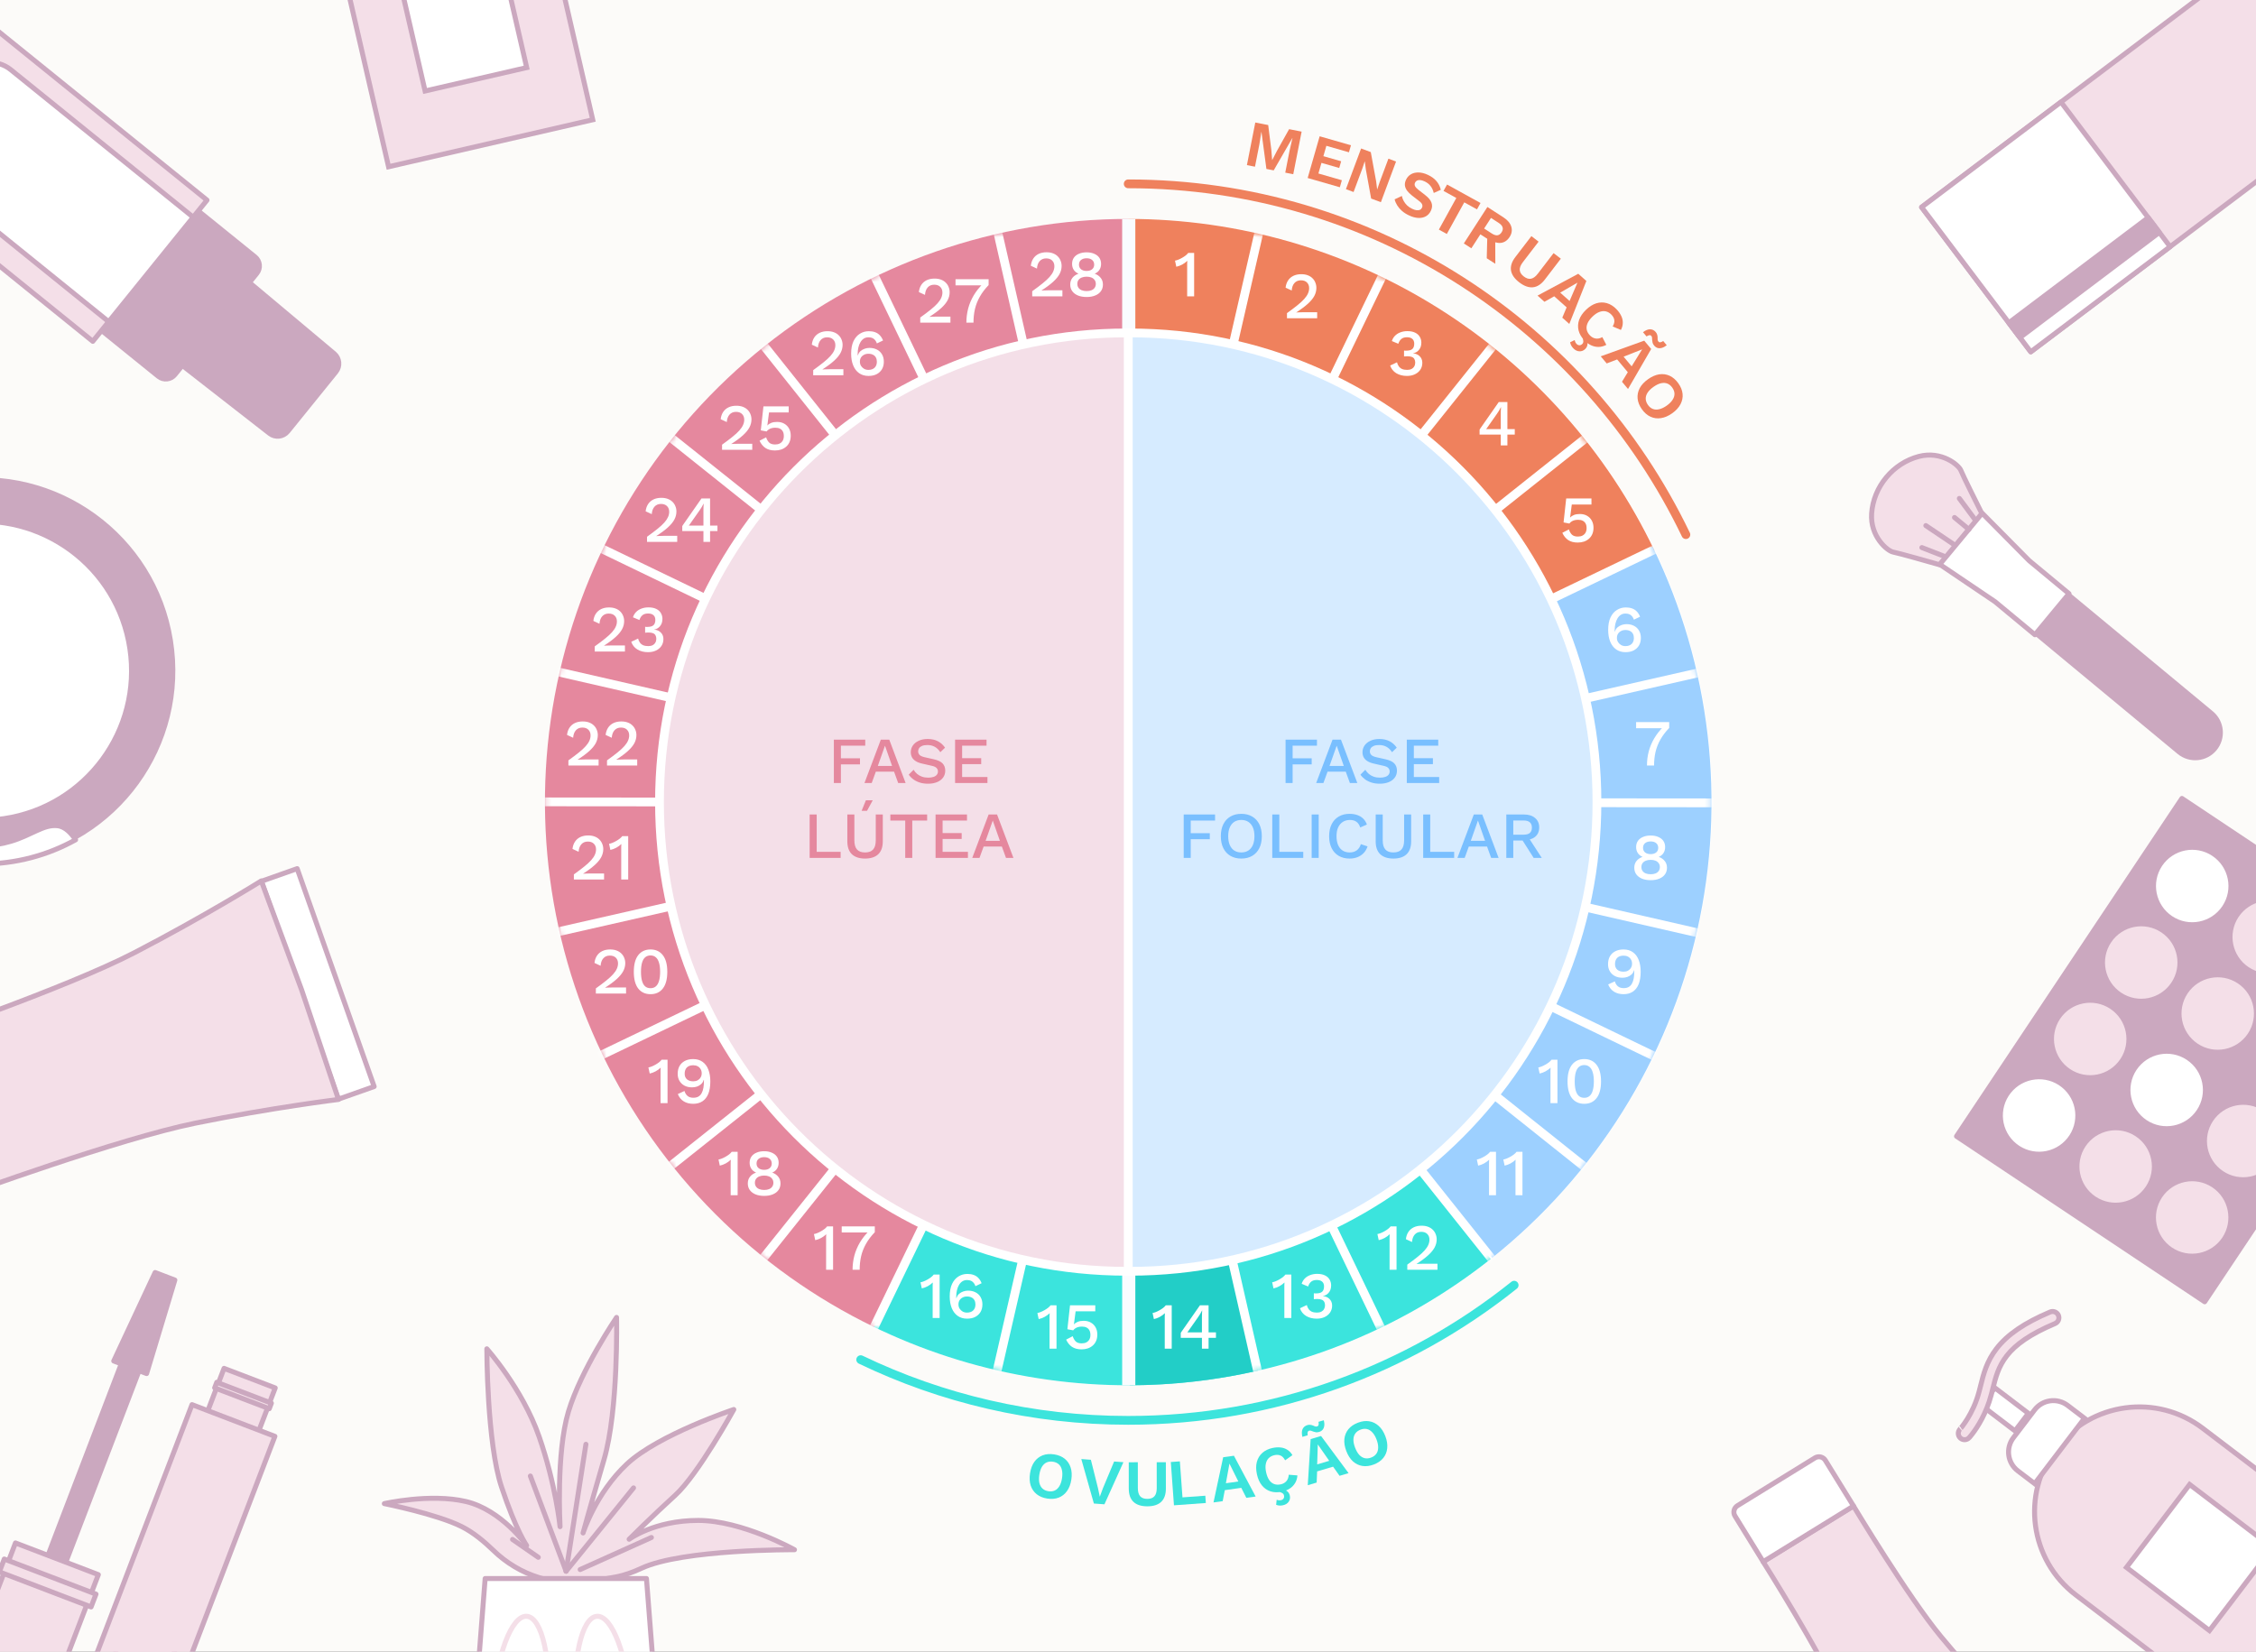 <svg width="452" height="331" viewBox="0 0 452 331" fill="none" xmlns="http://www.w3.org/2000/svg">
<rect x="0" y="0" width="452" height="331" fill="#333333" stroke="none"/>
<g clip-path="url(#clip0_4626_10054)">
<rect width="452" height="331" fill="#FCFBF9"/>
<path d="M226.15 277.596C290.692 277.596 343.014 225.274 343.014 160.732C343.014 96.19 290.692 43.869 226.15 43.869C161.609 43.869 109.287 96.19 109.287 160.732C109.287 225.274 161.609 277.596 226.15 277.596Z" fill="white"/>
<path d="M298.682 252.28C281.403 265.989 260.598 274.529 238.671 276.912C216.743 279.295 194.589 275.423 174.769 265.746L226.045 160.732L298.682 252.28Z" fill="#26E1D9" fill-opacity="0.9"/>
<path d="M252.069 274.661C243.627 276.59 234.996 277.574 226.336 277.595L226.045 160.732L252.069 274.661Z" fill="#20CCC4" fill-opacity="0.9"/>
<path d="M226.045 43.869C248.102 43.869 269.708 50.111 288.366 61.873C307.025 73.635 321.973 90.438 331.485 110.338L226.045 160.732V43.869Z" fill="#EF815D"/>
<path d="M298.971 252.05C319.72 235.48 334.207 212.337 340.047 186.434C345.887 160.531 342.731 133.411 331.099 109.541L226.045 160.732L298.971 252.05Z" fill="#9DD0FF"/>
<path d="M226.045 43.869C199.587 43.869 173.913 52.847 153.221 69.334C132.528 85.821 118.043 108.842 112.134 134.631C106.224 160.42 109.241 187.451 120.69 211.303C132.139 235.155 151.343 254.416 175.161 265.936L226.045 160.732V43.869Z" fill="#E5889E"/>
<mask id="mask0_4626_10054" style="mask-type:alpha" maskUnits="userSpaceOnUse" x="109" y="44" width="234" height="234">
<path d="M225.967 277.596C290.466 277.596 342.752 225.309 342.752 160.81C342.752 96.311 290.466 44.025 225.967 44.025C161.468 44.025 109.182 96.311 109.182 160.81C109.182 225.309 161.468 277.596 225.967 277.596Z" fill="white"/>
</mask>
<g mask="url(#mask0_4626_10054)">
<path d="M195.631 27.792L256.304 293.781" stroke="white" stroke-width="1.757" stroke-miterlimit="10"/>
<path d="M166.814 37.873L285.12 283.701" stroke="white" stroke-width="1.757" stroke-miterlimit="10"/>
<path d="M140.959 54.106L310.972 267.468" stroke="white" stroke-width="1.757" stroke-miterlimit="10"/>
<path d="M119.363 75.687L332.569 245.887" stroke="white" stroke-width="1.757" stroke-miterlimit="10"/>
<path d="M103.1 101.525L348.825 220.049" stroke="white" stroke-width="1.757" stroke-miterlimit="10"/>
<path d="M93.004 130.333L358.931 191.24" stroke="white" stroke-width="1.757" stroke-miterlimit="10"/>
<path d="M89.557 160.67L362.376 160.904" stroke="white" stroke-width="1.757" stroke-miterlimit="10"/>
<path d="M92.949 191.006L358.985 130.567" stroke="white" stroke-width="1.757" stroke-miterlimit="10"/>
<path d="M102.998 219.831L348.934 101.735" stroke="white" stroke-width="1.757" stroke-miterlimit="10"/>
<path d="M119.207 245.7L332.717 75.866" stroke="white" stroke-width="1.757" stroke-miterlimit="10"/>
<path d="M140.773 267.32L311.16 54.254" stroke="white" stroke-width="1.757" stroke-miterlimit="10"/>
<path d="M166.596 283.599L285.338 37.975" stroke="white" stroke-width="1.757" stroke-miterlimit="10"/>
<path d="M195.396 293.727L256.537 27.847" stroke="white" stroke-width="1.757" stroke-miterlimit="10"/>
</g>
<path d="M226.15 43.869V277.596" stroke="#F9FCFF" stroke-width="2.636" stroke-miterlimit="10"/>
<path fill-rule="evenodd" clip-rule="evenodd" d="M226.044 66.715C226.155 66.715 226.266 66.714 226.377 66.714C278.059 66.714 319.955 108.808 319.955 160.732C319.955 212.657 278.059 254.75 226.377 254.75C226.266 254.75 226.155 254.75 226.044 254.75V66.715Z" fill="#D6EBFF"/>
<path d="M226.044 66.715H225.165V65.839L226.041 65.836L226.044 66.715ZM226.044 254.75L226.041 255.628L225.165 255.625V254.75H226.044ZM226.041 65.836C226.152 65.836 226.264 65.836 226.377 65.836V67.593C226.267 67.593 226.157 67.593 226.047 67.594L226.041 65.836ZM226.377 65.836C278.548 65.836 320.834 108.326 320.834 160.732H319.076C319.076 109.289 277.569 67.593 226.377 67.593V65.836ZM320.834 160.732C320.834 213.138 278.548 255.629 226.377 255.629V253.871C277.569 253.871 319.076 212.176 319.076 160.732H320.834ZM226.377 255.629C226.264 255.629 226.152 255.629 226.041 255.628L226.047 253.871C226.157 253.871 226.267 253.871 226.377 253.871V255.629ZM225.165 254.75V66.715H226.922V254.75H225.165Z" fill="white"/>
<path fill-rule="evenodd" clip-rule="evenodd" d="M226.044 66.715C225.933 66.715 225.822 66.714 225.711 66.714C174.029 66.714 132.133 108.808 132.133 160.732C132.133 212.657 174.029 254.75 225.711 254.75C225.822 254.75 225.933 254.75 226.044 254.75V66.715Z" fill="#F4DFE8"/>
<path d="M226.044 66.715H226.923V65.839L226.047 65.836L226.044 66.715ZM226.044 254.75L226.047 255.628L226.923 255.625V254.75H226.044ZM226.047 65.836C225.935 65.836 225.823 65.836 225.711 65.836V67.593C225.821 67.593 225.931 67.593 226.041 67.594L226.047 65.836ZM225.711 65.836C173.54 65.836 131.254 108.326 131.254 160.732H133.011C133.011 109.289 174.519 67.593 225.711 67.593V65.836ZM131.254 160.732C131.254 213.138 173.54 255.629 225.711 255.629V253.871C174.519 253.871 133.011 212.176 133.011 160.732H131.254ZM225.711 255.629C225.823 255.629 225.935 255.629 226.047 255.628L226.041 253.871C225.931 253.871 225.821 253.871 225.711 253.871V255.629ZM226.923 254.75V66.715H225.166V254.75H226.923Z" fill="white"/>
<path d="M173.356 149.43H168.479V151.96H172.301V153.173H168.479V156.916H167.069V148.217H173.356V149.43ZM181.448 156.916H179.959L179.128 154.636H175.477L174.647 156.916H173.197L176.479 148.217H178.166L181.448 156.916ZM175.873 153.489H178.733L177.309 149.43L175.873 153.489ZM185.866 148.085C186.648 148.085 187.325 148.235 187.896 148.533C188.467 148.823 188.95 149.254 189.346 149.825L188.397 150.735C188.063 150.225 187.685 149.86 187.263 149.641C186.85 149.412 186.358 149.298 185.787 149.298C185.365 149.298 185.018 149.355 184.746 149.469C184.473 149.583 184.271 149.737 184.139 149.931C184.016 150.115 183.955 150.326 183.955 150.563C183.955 150.836 184.047 151.073 184.232 151.275C184.425 151.477 184.781 151.635 185.299 151.749L187.065 152.145C187.909 152.329 188.506 152.611 188.858 152.988C189.209 153.366 189.385 153.845 189.385 154.425C189.385 154.961 189.24 155.427 188.95 155.822C188.66 156.217 188.256 156.521 187.738 156.731C187.228 156.942 186.626 157.048 185.932 157.048C185.317 157.048 184.763 156.969 184.271 156.811C183.779 156.652 183.349 156.437 182.98 156.165C182.61 155.892 182.307 155.58 182.07 155.229L183.045 154.254C183.23 154.561 183.463 154.838 183.744 155.084C184.025 155.321 184.35 155.506 184.719 155.638C185.097 155.769 185.514 155.835 185.971 155.835C186.376 155.835 186.723 155.787 187.013 155.69C187.311 155.594 187.535 155.453 187.685 155.269C187.843 155.075 187.922 154.847 187.922 154.583C187.922 154.328 187.834 154.104 187.658 153.911C187.492 153.718 187.175 153.568 186.709 153.463L184.798 153.028C184.271 152.914 183.836 152.751 183.494 152.54C183.151 152.329 182.896 152.075 182.729 151.776C182.562 151.468 182.479 151.126 182.479 150.748C182.479 150.256 182.61 149.812 182.874 149.417C183.146 149.012 183.537 148.692 184.047 148.454C184.557 148.208 185.163 148.085 185.866 148.085ZM191.357 156.916V148.217H197.657V149.43H192.767V151.934H196.589V153.12H192.767V155.703H197.841V156.916H191.357ZM163.627 170.703H168.424V171.916H162.216V163.217H163.627V170.703ZM176.872 163.217V168.581C176.872 169.733 176.569 170.598 175.962 171.178C175.356 171.758 174.473 172.048 173.313 172.048C172.171 172.048 171.292 171.758 170.677 171.178C170.071 170.598 169.768 169.733 169.768 168.581V163.217H171.178V168.41C171.178 169.227 171.354 169.834 171.705 170.229C172.057 170.624 172.593 170.822 173.313 170.822C174.043 170.822 174.583 170.624 174.934 170.229C175.286 169.834 175.462 169.227 175.462 168.41V163.217H176.872ZM173.485 160.37H174.855L173.709 162.479H172.628L173.485 160.37ZM185.755 163.217V164.43H182.776V171.916H181.366V164.43H178.387V163.217H185.755ZM187.444 171.916V163.217H193.744V164.43H188.854V166.934H192.676V168.12H188.854V170.703H193.929V171.916H187.444ZM203.046 171.916H201.556L200.726 169.636H197.075L196.245 171.916H194.795L198.077 163.217H199.764L203.046 171.916ZM197.471 168.489H200.331L198.907 164.43L197.471 168.489Z" fill="#E5889E"/>
<path d="M263.858 149.43H258.982V151.96H262.804V153.173H258.982V156.916H257.571V148.217H263.858V149.43ZM271.95 156.916H270.461L269.631 154.636H265.98L265.149 156.916H263.7L266.981 148.217H268.668L271.95 156.916ZM266.375 153.489H269.235L267.812 149.43L266.375 153.489ZM276.368 148.085C277.15 148.085 277.827 148.235 278.398 148.533C278.969 148.823 279.452 149.254 279.848 149.825L278.899 150.735C278.565 150.225 278.187 149.86 277.765 149.641C277.352 149.412 276.86 149.298 276.289 149.298C275.867 149.298 275.52 149.355 275.248 149.469C274.976 149.583 274.774 149.737 274.642 149.931C274.519 150.115 274.457 150.326 274.457 150.563C274.457 150.836 274.549 151.073 274.734 151.275C274.927 151.477 275.283 151.635 275.802 151.749L277.568 152.145C278.411 152.329 279.009 152.611 279.36 152.988C279.712 153.366 279.887 153.845 279.887 154.425C279.887 154.961 279.742 155.427 279.452 155.822C279.162 156.217 278.758 156.521 278.24 156.731C277.73 156.942 277.128 157.048 276.434 157.048C275.819 157.048 275.266 156.969 274.774 156.811C274.281 156.652 273.851 156.437 273.482 156.165C273.113 155.892 272.81 155.58 272.572 155.229L273.548 154.254C273.732 154.561 273.965 154.838 274.246 155.084C274.527 155.321 274.853 155.506 275.222 155.638C275.599 155.769 276.017 155.835 276.474 155.835C276.878 155.835 277.225 155.787 277.515 155.69C277.814 155.594 278.038 155.453 278.187 155.269C278.345 155.075 278.424 154.847 278.424 154.583C278.424 154.328 278.337 154.104 278.161 153.911C277.994 153.718 277.678 153.568 277.212 153.463L275.301 153.028C274.774 152.914 274.339 152.751 273.996 152.54C273.653 152.329 273.398 152.075 273.231 151.776C273.065 151.468 272.981 151.126 272.981 150.748C272.981 150.256 273.113 149.812 273.376 149.417C273.649 149.012 274.04 148.692 274.549 148.454C275.059 148.208 275.665 148.085 276.368 148.085ZM281.859 156.916V148.217H288.159V149.43H283.269V151.934H287.092V153.12H283.269V155.703H288.344V156.916H281.859ZM243.444 164.43H238.568V166.96H242.39V168.173H238.568V171.916H237.158V163.217H243.444V164.43ZM248.698 163.085C249.541 163.085 250.27 163.265 250.885 163.626C251.501 163.986 251.975 164.5 252.309 165.168C252.643 165.836 252.81 166.635 252.81 167.567C252.81 168.498 252.643 169.298 252.309 169.965C251.975 170.633 251.501 171.147 250.885 171.507C250.27 171.868 249.541 172.048 248.698 172.048C247.863 172.048 247.138 171.868 246.523 171.507C245.908 171.147 245.433 170.633 245.099 169.965C244.766 169.298 244.599 168.498 244.599 167.567C244.599 166.635 244.766 165.836 245.099 165.168C245.433 164.5 245.908 163.986 246.523 163.626C247.138 163.265 247.863 163.085 248.698 163.085ZM248.698 164.311C248.153 164.311 247.683 164.439 247.287 164.693C246.901 164.948 246.602 165.317 246.391 165.8C246.18 166.284 246.075 166.872 246.075 167.567C246.075 168.252 246.18 168.841 246.391 169.333C246.602 169.816 246.901 170.185 247.287 170.44C247.683 170.695 248.153 170.822 248.698 170.822C249.251 170.822 249.721 170.695 250.108 170.44C250.503 170.185 250.806 169.816 251.017 169.333C251.228 168.841 251.334 168.252 251.334 167.567C251.334 166.872 251.228 166.284 251.017 165.8C250.806 165.317 250.503 164.948 250.108 164.693C249.721 164.439 249.251 164.311 248.698 164.311ZM256.317 170.703H261.115V171.916H254.907V163.217H256.317V170.703ZM264.207 163.217V171.916H262.797V163.217H264.207ZM273.997 169.61C273.821 170.137 273.557 170.585 273.206 170.954C272.854 171.314 272.441 171.587 271.967 171.771C271.492 171.956 270.969 172.048 270.398 172.048C269.564 172.048 268.839 171.868 268.224 171.507C267.609 171.147 267.134 170.633 266.8 169.965C266.466 169.298 266.299 168.498 266.299 167.567C266.299 166.635 266.466 165.836 266.8 165.168C267.134 164.5 267.609 163.986 268.224 163.626C268.839 163.265 269.559 163.085 270.385 163.085C270.956 163.085 271.47 163.164 271.927 163.323C272.393 163.481 272.788 163.718 273.113 164.034C273.439 164.351 273.689 164.746 273.865 165.221L272.534 165.814C272.358 165.295 272.103 164.917 271.769 164.68C271.435 164.434 271 164.311 270.464 164.311C269.928 164.311 269.458 164.439 269.054 164.693C268.65 164.948 268.333 165.317 268.105 165.8C267.885 166.284 267.776 166.872 267.776 167.567C267.776 168.252 267.881 168.841 268.092 169.333C268.303 169.816 268.606 170.185 269.001 170.44C269.397 170.695 269.871 170.822 270.425 170.822C270.961 170.822 271.422 170.686 271.809 170.413C272.204 170.132 272.485 169.715 272.652 169.161L273.997 169.61ZM282.73 163.217V168.581C282.73 169.733 282.426 170.598 281.82 171.178C281.214 171.758 280.331 172.048 279.171 172.048C278.029 172.048 277.15 171.758 276.535 171.178C275.929 170.598 275.625 169.733 275.625 168.581V163.217H277.036V168.41C277.036 169.227 277.211 169.834 277.563 170.229C277.914 170.624 278.45 170.822 279.171 170.822C279.9 170.822 280.441 170.624 280.792 170.229C281.144 169.834 281.319 169.227 281.319 168.41V163.217H282.73ZM286.552 170.703H291.349V171.916H285.141V163.217H286.552V170.703ZM300.254 171.916H298.765L297.934 169.636H294.283L293.453 171.916H292.003L295.285 163.217H296.972L300.254 171.916ZM294.679 168.489H297.539L296.115 164.43L294.679 168.489ZM305.342 163.217C306.273 163.217 307.012 163.45 307.556 163.916C308.11 164.381 308.387 165.01 308.387 165.8C308.387 166.618 308.11 167.25 307.556 167.698C307.012 168.138 306.273 168.357 305.342 168.357L305.21 168.436H303.194V171.916H301.797V163.217H305.342ZM305.237 167.263C305.808 167.263 306.229 167.149 306.502 166.921C306.783 166.684 306.924 166.323 306.924 165.84C306.924 165.366 306.783 165.01 306.502 164.772C306.229 164.535 305.808 164.417 305.237 164.417H303.194V167.263H305.237ZM306.067 167.553L308.901 171.916H307.28L304.854 168.107L306.067 167.553Z" fill="#79BFFF"/>
<path d="M237.854 59.383V53.413C237.854 53.237 237.854 53.057 237.854 52.873C237.863 52.679 237.872 52.477 237.881 52.266C237.582 52.556 237.239 52.807 236.852 53.018C236.475 53.22 236.084 53.365 235.679 53.453L235.416 52.227C235.6 52.2 235.816 52.139 236.062 52.042C236.308 51.946 236.563 51.823 236.826 51.673C237.09 51.524 237.331 51.366 237.551 51.199C237.771 51.023 237.942 50.852 238.065 50.685H239.251V59.383H237.854Z" fill="white"/>
<path d="M257.852 63.777V62.749C258.686 62.151 259.385 61.624 259.947 61.167C260.518 60.71 260.975 60.288 261.318 59.902C261.661 59.515 261.907 59.151 262.056 58.808C262.214 58.456 262.293 58.101 262.293 57.74C262.293 57.275 262.148 56.897 261.858 56.607C261.568 56.317 261.164 56.172 260.646 56.172C260.101 56.172 259.666 56.356 259.341 56.725C259.025 57.086 258.845 57.582 258.801 58.215L257.575 57.648C257.636 57.095 257.799 56.616 258.063 56.212C258.326 55.807 258.682 55.495 259.13 55.276C259.587 55.056 260.114 54.946 260.712 54.946C261.204 54.946 261.634 55.017 262.003 55.157C262.381 55.298 262.698 55.495 262.952 55.75C263.207 55.996 263.401 56.286 263.532 56.62C263.673 56.954 263.743 57.31 263.743 57.688C263.743 58.241 263.607 58.777 263.335 59.296C263.062 59.805 262.632 60.328 262.043 60.864C261.454 61.4 260.681 61.976 259.723 62.591V62.617C259.829 62.599 259.974 62.591 260.158 62.591C260.343 62.582 260.527 62.578 260.712 62.578C260.896 62.569 261.046 62.564 261.16 62.564H263.901V63.777H257.852Z" fill="white"/>
<path d="M281.885 75.332C281.068 75.332 280.356 75.151 279.75 74.791C279.153 74.422 278.744 73.908 278.524 73.249L279.895 72.603C279.974 72.92 280.097 73.192 280.264 73.42C280.431 73.649 280.651 73.825 280.923 73.948C281.195 74.062 281.534 74.119 281.938 74.119C282.281 74.119 282.571 74.057 282.808 73.934C283.045 73.811 283.225 73.64 283.348 73.42C283.48 73.201 283.546 72.95 283.546 72.669C283.546 72.379 283.489 72.138 283.375 71.944C283.269 71.751 283.098 71.61 282.861 71.522C282.632 71.435 282.338 71.391 281.977 71.391C281.872 71.391 281.762 71.395 281.648 71.404C281.542 71.404 281.428 71.413 281.305 71.43V70.244C281.384 70.253 281.459 70.262 281.529 70.27C281.608 70.27 281.683 70.27 281.753 70.27C282.325 70.27 282.733 70.156 282.979 69.928C283.225 69.699 283.348 69.343 283.348 68.86C283.348 68.447 283.221 68.131 282.966 67.911C282.72 67.692 282.364 67.582 281.898 67.582C281.415 67.582 281.037 67.696 280.765 67.924C280.501 68.144 280.299 68.465 280.159 68.886L278.867 68.346C278.99 67.942 279.196 67.59 279.486 67.292C279.776 66.993 280.132 66.764 280.554 66.606C280.985 66.439 281.455 66.356 281.964 66.356C282.588 66.356 283.107 66.457 283.52 66.659C283.941 66.861 284.253 67.138 284.455 67.489C284.666 67.841 284.772 68.232 284.772 68.662C284.772 68.996 284.723 69.291 284.627 69.546C284.53 69.791 284.398 70.007 284.231 70.191C284.073 70.367 283.897 70.503 283.704 70.6C283.52 70.697 283.331 70.762 283.137 70.798V70.824C283.392 70.833 283.625 70.885 283.836 70.982C284.055 71.07 284.249 71.197 284.416 71.364C284.591 71.522 284.728 71.716 284.824 71.944C284.921 72.173 284.969 72.423 284.969 72.695C284.969 73.223 284.838 73.684 284.574 74.079C284.31 74.475 283.946 74.782 283.48 75.002C283.023 75.222 282.491 75.332 281.885 75.332Z" fill="white"/>
<path d="M300.683 89.258V87.084H296.439V86.121C296.457 86.078 296.483 86.025 296.519 85.963C296.562 85.902 296.611 85.832 296.664 85.752L300.288 80.559H302.015V85.99H303.491V87.084H302.015V89.258H300.683ZM297.757 85.99H300.683V82.919C300.683 82.708 300.688 82.493 300.697 82.273C300.714 82.044 300.727 81.82 300.736 81.601H300.71C300.613 81.812 300.486 82.044 300.328 82.299C300.178 82.545 300.038 82.76 299.906 82.945L297.85 85.871C297.832 85.889 297.815 85.906 297.797 85.924C297.788 85.941 297.775 85.963 297.757 85.99Z" fill="white"/>
<path d="M316.101 108.721C315.328 108.721 314.691 108.554 314.19 108.22C313.698 107.886 313.307 107.403 313.017 106.77L314.335 106.085C314.467 106.507 314.665 106.854 314.928 107.126C315.201 107.39 315.601 107.522 316.128 107.522C316.497 107.522 316.809 107.456 317.064 107.324C317.327 107.183 317.529 106.99 317.67 106.744C317.81 106.489 317.881 106.186 317.881 105.834C317.881 105.465 317.815 105.158 317.683 104.912C317.551 104.666 317.362 104.481 317.116 104.358C316.87 104.227 316.563 104.161 316.194 104.161C315.939 104.161 315.702 104.187 315.482 104.24C315.262 104.292 315.065 104.376 314.889 104.49C314.713 104.596 314.559 104.736 314.428 104.912L313.268 104.688L313.795 99.89H318.856V101.103H314.915L314.599 103.554L314.572 103.699H314.599C314.801 103.48 315.06 103.308 315.376 103.185C315.702 103.062 316.084 103.001 316.523 103.001C317.085 103.001 317.569 103.119 317.973 103.357C318.377 103.585 318.693 103.906 318.922 104.319C319.15 104.732 319.265 105.211 319.265 105.755C319.265 106.23 319.186 106.652 319.027 107.021C318.869 107.39 318.645 107.702 318.355 107.956C318.065 108.211 317.727 108.405 317.34 108.536C316.962 108.659 316.549 108.721 316.101 108.721Z" fill="white"/>
<path d="M325.749 121.725C326.215 121.725 326.628 121.791 326.988 121.923C327.348 122.046 327.66 122.244 327.924 122.516C328.196 122.788 328.42 123.144 328.596 123.584L327.357 124.177C327.234 123.799 327.036 123.5 326.764 123.281C326.5 123.061 326.131 122.951 325.657 122.951C325.314 122.951 325.011 123.034 324.747 123.201C324.484 123.368 324.26 123.606 324.075 123.913C323.891 124.212 323.75 124.568 323.653 124.981C323.557 125.385 323.508 125.824 323.508 126.299C323.508 126.325 323.508 126.356 323.508 126.391C323.508 126.417 323.508 126.466 323.508 126.536L323.561 126.562C323.658 126.211 323.829 125.93 324.075 125.719C324.33 125.499 324.615 125.337 324.932 125.231C325.248 125.126 325.56 125.073 325.868 125.073C326.448 125.073 326.953 125.187 327.383 125.416C327.814 125.635 328.148 125.952 328.385 126.365C328.631 126.778 328.754 127.27 328.754 127.841C328.754 128.421 328.627 128.926 328.372 129.357C328.117 129.778 327.761 130.108 327.304 130.345C326.856 130.573 326.316 130.688 325.683 130.688C324.945 130.688 324.317 130.503 323.798 130.134C323.28 129.765 322.885 129.247 322.612 128.579C322.34 127.911 322.204 127.129 322.204 126.233C322.204 125.24 322.357 124.41 322.665 123.742C322.981 123.074 323.407 122.573 323.943 122.239C324.479 121.897 325.081 121.725 325.749 121.725ZM325.657 126.246C325.323 126.246 325.028 126.316 324.774 126.457C324.519 126.589 324.317 126.773 324.167 127.01C324.027 127.248 323.956 127.524 323.956 127.841C323.956 128.148 324.031 128.425 324.181 128.671C324.339 128.917 324.545 129.115 324.8 129.264C325.055 129.405 325.34 129.475 325.657 129.475C326.193 129.475 326.61 129.33 326.909 129.04C327.208 128.75 327.357 128.35 327.357 127.841C327.357 127.516 327.291 127.235 327.159 126.997C327.027 126.751 326.834 126.567 326.579 126.444C326.333 126.312 326.026 126.246 325.657 126.246Z" fill="white"/>
<path d="M327.802 144.703H334.432V145.876C333.702 146.631 333.114 147.409 332.666 148.208C332.217 148.999 331.892 149.825 331.69 150.686C331.497 151.539 331.4 152.444 331.4 153.401H329.977C329.977 152.435 330.095 151.495 330.333 150.581C330.579 149.658 330.948 148.78 331.44 147.945C331.941 147.101 332.569 146.31 333.325 145.572L333.588 145.928H327.802V144.703Z" fill="white"/>
<path d="M330.719 167.429C331.307 167.429 331.817 167.526 332.247 167.719C332.687 167.904 333.025 168.167 333.262 168.51C333.5 168.853 333.618 169.266 333.618 169.749C333.618 170.197 333.508 170.593 333.289 170.935C333.078 171.269 332.766 171.524 332.353 171.7V171.713C332.854 171.897 333.249 172.174 333.539 172.543C333.838 172.903 333.987 173.352 333.987 173.888C333.987 174.406 333.851 174.85 333.579 175.219C333.315 175.588 332.937 175.873 332.445 176.075C331.962 176.278 331.386 176.379 330.719 176.379C330.051 176.379 329.471 176.278 328.979 176.075C328.496 175.873 328.118 175.588 327.845 175.219C327.573 174.85 327.437 174.406 327.437 173.888C327.437 173.36 327.582 172.912 327.872 172.543C328.162 172.174 328.566 171.897 329.084 171.713V171.7C328.689 171.533 328.377 171.282 328.148 170.948C327.92 170.606 327.806 170.206 327.806 169.749C327.806 169.266 327.924 168.853 328.162 168.51C328.399 168.167 328.737 167.904 329.176 167.719C329.616 167.526 330.13 167.429 330.719 167.429ZM330.719 168.616C330.253 168.616 329.879 168.73 329.598 168.958C329.326 169.187 329.19 169.499 329.19 169.894C329.19 170.289 329.33 170.601 329.611 170.83C329.893 171.049 330.262 171.159 330.719 171.159C331.175 171.159 331.54 171.049 331.813 170.83C332.094 170.601 332.234 170.289 332.234 169.894C332.234 169.499 332.098 169.187 331.826 168.958C331.553 168.73 331.184 168.616 330.719 168.616ZM330.719 175.192C331.105 175.192 331.435 175.135 331.707 175.021C331.979 174.907 332.19 174.74 332.34 174.52C332.489 174.301 332.564 174.046 332.564 173.756C332.564 173.448 332.485 173.189 332.327 172.978C332.177 172.758 331.966 172.592 331.694 172.477C331.421 172.363 331.096 172.306 330.719 172.306C330.35 172.306 330.024 172.363 329.743 172.477C329.462 172.592 329.242 172.758 329.084 172.978C328.935 173.189 328.86 173.448 328.86 173.756C328.86 174.046 328.935 174.301 329.084 174.52C329.234 174.74 329.449 174.907 329.73 175.021C330.011 175.135 330.341 175.192 330.719 175.192Z" fill="white"/>
<path d="M325.275 190.262C326.022 190.262 326.651 190.446 327.16 190.815C327.679 191.184 328.065 191.703 328.32 192.37C328.584 193.038 328.715 193.825 328.715 194.73C328.715 195.731 328.579 196.566 328.307 197.234C328.034 197.893 327.643 198.389 327.134 198.723C326.624 199.057 326.009 199.224 325.289 199.224C324.551 199.224 323.918 199.062 323.391 198.736C322.863 198.411 322.468 197.924 322.204 197.273L323.536 196.654C323.659 197.067 323.861 197.396 324.142 197.642C324.432 197.889 324.823 198.012 325.315 198.012C325.719 198.012 326.057 197.932 326.33 197.774C326.602 197.616 326.817 197.388 326.976 197.089C327.143 196.79 327.261 196.43 327.332 196.008C327.402 195.586 327.437 195.112 327.437 194.585C327.437 194.558 327.437 194.536 327.437 194.519C327.437 194.492 327.437 194.466 327.437 194.44H327.384C327.288 194.791 327.112 195.077 326.857 195.296C326.611 195.516 326.33 195.679 326.014 195.784C325.697 195.881 325.381 195.929 325.065 195.929C324.502 195.929 324.001 195.819 323.562 195.6C323.131 195.371 322.793 195.055 322.547 194.651C322.301 194.246 322.178 193.768 322.178 193.214C322.178 192.608 322.301 192.085 322.547 191.646C322.802 191.206 323.158 190.868 323.615 190.631C324.08 190.385 324.634 190.262 325.275 190.262ZM325.289 191.501C324.735 191.501 324.309 191.65 324.01 191.949C323.72 192.247 323.575 192.665 323.575 193.201C323.575 193.675 323.729 194.049 324.036 194.321C324.353 194.585 324.77 194.716 325.289 194.716C325.622 194.716 325.917 194.651 326.172 194.519C326.426 194.378 326.624 194.189 326.765 193.952C326.914 193.715 326.989 193.438 326.989 193.122C326.989 192.788 326.914 192.502 326.765 192.265C326.624 192.019 326.426 191.83 326.172 191.698C325.917 191.566 325.622 191.501 325.289 191.501Z" fill="white"/>
<path d="M310.646 221.059V215.089C310.646 214.913 310.646 214.733 310.646 214.548C310.655 214.355 310.663 214.153 310.672 213.942C310.373 214.232 310.031 214.482 309.644 214.693C309.266 214.895 308.875 215.04 308.471 215.128L308.207 213.902C308.392 213.876 308.607 213.814 308.853 213.718C309.099 213.621 309.354 213.498 309.618 213.349C309.881 213.199 310.123 213.041 310.343 212.874C310.562 212.699 310.734 212.527 310.857 212.36H312.043V221.059H310.646ZM317.412 221.191C316.366 221.191 315.545 220.813 314.947 220.057C314.358 219.293 314.064 218.177 314.064 216.71C314.064 215.242 314.358 214.131 314.947 213.375C315.545 212.611 316.366 212.228 317.412 212.228C318.466 212.228 319.288 212.611 319.876 213.375C320.474 214.131 320.773 215.242 320.773 216.71C320.773 218.177 320.474 219.293 319.876 220.057C319.288 220.813 318.466 221.191 317.412 221.191ZM317.412 219.991C317.833 219.991 318.185 219.873 318.466 219.636C318.756 219.39 318.971 219.025 319.112 218.542C319.261 218.05 319.336 217.439 319.336 216.71C319.336 215.98 319.261 215.374 319.112 214.891C318.971 214.399 318.756 214.034 318.466 213.797C318.185 213.551 317.833 213.428 317.412 213.428C316.99 213.428 316.634 213.551 316.344 213.797C316.063 214.034 315.852 214.399 315.711 214.891C315.571 215.374 315.501 215.98 315.501 216.71C315.501 217.439 315.571 218.05 315.711 218.542C315.852 219.025 316.063 219.39 316.344 219.636C316.634 219.873 316.99 219.991 317.412 219.991Z" fill="white"/>
<path d="M298.332 239.511V233.541C298.332 233.365 298.332 233.185 298.332 233C298.34 232.807 298.349 232.605 298.358 232.394C298.059 232.684 297.717 232.934 297.33 233.145C296.952 233.347 296.561 233.492 296.157 233.58L295.893 232.354C296.078 232.328 296.293 232.267 296.539 232.17C296.785 232.073 297.04 231.95 297.304 231.801C297.567 231.652 297.809 231.493 298.028 231.326C298.248 231.151 298.419 230.979 298.542 230.812H299.729V239.511H298.332ZM303.635 239.511V233.541C303.635 233.365 303.635 233.185 303.635 233C303.643 232.807 303.652 232.605 303.661 232.394C303.362 232.684 303.019 232.934 302.633 233.145C302.255 233.347 301.864 233.492 301.46 233.58L301.196 232.354C301.381 232.328 301.596 232.267 301.842 232.17C302.088 232.073 302.343 231.95 302.606 231.801C302.87 231.652 303.112 231.493 303.331 231.326C303.551 231.151 303.722 230.979 303.845 230.812H305.032V239.511H303.635Z" fill="white"/>
<path d="M278.406 254.449V248.478C278.406 248.302 278.406 248.122 278.406 247.938C278.415 247.744 278.424 247.542 278.433 247.331C278.134 247.621 277.791 247.872 277.405 248.083C277.027 248.285 276.636 248.43 276.232 248.518L275.968 247.292C276.153 247.266 276.368 247.204 276.614 247.107C276.86 247.011 277.115 246.888 277.378 246.738C277.642 246.589 277.883 246.431 278.103 246.264C278.323 246.088 278.494 245.917 278.617 245.75H279.803V254.449H278.406ZM281.956 254.449V253.421C282.791 252.823 283.49 252.296 284.052 251.839C284.623 251.382 285.08 250.96 285.423 250.574C285.765 250.187 286.011 249.823 286.161 249.48C286.319 249.128 286.398 248.773 286.398 248.412C286.398 247.947 286.253 247.569 285.963 247.279C285.673 246.989 285.269 246.844 284.75 246.844C284.206 246.844 283.771 247.028 283.446 247.397C283.129 247.758 282.949 248.254 282.905 248.887L281.679 248.32C281.741 247.766 281.904 247.288 282.167 246.883C282.431 246.479 282.787 246.167 283.235 245.948C283.692 245.728 284.219 245.618 284.816 245.618C285.308 245.618 285.739 245.688 286.108 245.829C286.486 245.97 286.802 246.167 287.057 246.422C287.312 246.668 287.505 246.958 287.637 247.292C287.777 247.626 287.848 247.982 287.848 248.36C287.848 248.913 287.712 249.449 287.439 249.968C287.167 250.477 286.736 251 286.148 251.536C285.559 252.072 284.786 252.647 283.828 253.263V253.289C283.933 253.271 284.078 253.263 284.263 253.263C284.447 253.254 284.632 253.249 284.816 253.249C285.001 253.241 285.15 253.236 285.264 253.236H288.006V254.449H281.956Z" fill="white"/>
<path d="M257.325 264.114V258.143C257.325 257.968 257.325 257.788 257.325 257.603C257.334 257.41 257.342 257.208 257.351 256.997C257.052 257.287 256.71 257.537 256.323 257.748C255.945 257.95 255.554 258.095 255.15 258.183L254.887 256.957C255.071 256.931 255.286 256.869 255.532 256.773C255.778 256.676 256.033 256.553 256.297 256.404C256.56 256.254 256.802 256.096 257.022 255.929C257.241 255.753 257.413 255.582 257.536 255.415H258.722V264.114H257.325ZM263.814 264.246C262.997 264.246 262.285 264.066 261.679 263.705C261.081 263.336 260.673 262.822 260.453 262.163L261.824 261.518C261.903 261.834 262.026 262.106 262.193 262.335C262.36 262.563 262.579 262.739 262.852 262.862C263.124 262.976 263.463 263.033 263.867 263.033C264.209 263.033 264.499 262.972 264.737 262.849C264.974 262.726 265.154 262.554 265.277 262.335C265.409 262.115 265.475 261.865 265.475 261.583C265.475 261.293 265.418 261.052 265.303 260.859C265.198 260.665 265.027 260.525 264.789 260.437C264.561 260.349 264.266 260.305 263.906 260.305C263.801 260.305 263.691 260.309 263.577 260.318C263.471 260.318 263.357 260.327 263.234 260.345V259.158C263.313 259.167 263.388 259.176 263.458 259.185C263.537 259.185 263.612 259.185 263.682 259.185C264.253 259.185 264.662 259.07 264.908 258.842C265.154 258.614 265.277 258.258 265.277 257.774C265.277 257.361 265.15 257.045 264.895 256.825C264.649 256.606 264.293 256.496 263.827 256.496C263.344 256.496 262.966 256.61 262.694 256.839C262.43 257.058 262.228 257.379 262.087 257.801L260.796 257.26C260.919 256.856 261.125 256.505 261.415 256.206C261.705 255.907 262.061 255.679 262.483 255.521C262.913 255.354 263.383 255.27 263.893 255.27C264.517 255.27 265.035 255.371 265.448 255.573C265.87 255.775 266.182 256.052 266.384 256.404C266.595 256.755 266.7 257.146 266.7 257.577C266.7 257.911 266.652 258.205 266.555 258.46C266.459 258.706 266.327 258.921 266.16 259.106C266.002 259.281 265.826 259.418 265.633 259.514C265.448 259.611 265.259 259.677 265.066 259.712V259.738C265.321 259.747 265.554 259.8 265.765 259.896C265.984 259.984 266.178 260.112 266.345 260.279C266.52 260.437 266.656 260.63 266.753 260.859C266.85 261.087 266.898 261.337 266.898 261.61C266.898 262.137 266.766 262.598 266.503 262.994C266.239 263.389 265.874 263.697 265.409 263.916C264.952 264.136 264.42 264.246 263.814 264.246Z" fill="white"/>
<path d="M233.362 270.265V264.294C233.362 264.119 233.362 263.938 233.362 263.754C233.371 263.561 233.38 263.359 233.388 263.148C233.09 263.438 232.747 263.688 232.36 263.899C231.983 264.101 231.592 264.246 231.187 264.334L230.924 263.108C231.108 263.082 231.324 263.02 231.57 262.924C231.816 262.827 232.07 262.704 232.334 262.555C232.598 262.405 232.839 262.247 233.059 262.08C233.279 261.904 233.45 261.733 233.573 261.566H234.759V270.265H233.362ZM240.813 270.265V268.09H236.569V267.128C236.587 267.084 236.613 267.031 236.648 266.97C236.692 266.908 236.741 266.838 236.793 266.759L240.418 261.566H242.145V266.996H243.621V268.09H242.145V270.265H240.813ZM237.887 266.996H240.813V263.925C240.813 263.714 240.818 263.499 240.827 263.279C240.844 263.051 240.857 262.827 240.866 262.607H240.84C240.743 262.818 240.616 263.051 240.458 263.306C240.308 263.552 240.168 263.767 240.036 263.952L237.98 266.878C237.962 266.895 237.945 266.913 237.927 266.93C237.918 266.948 237.905 266.97 237.887 266.996Z" fill="white"/>
<path d="M210.28 270.265V264.294C210.28 264.119 210.28 263.938 210.28 263.754C210.289 263.561 210.298 263.359 210.307 263.148C210.008 263.438 209.665 263.688 209.279 263.899C208.901 264.101 208.51 264.246 208.106 264.334L207.842 263.108C208.026 263.082 208.242 263.02 208.488 262.924C208.734 262.827 208.989 262.704 209.252 262.555C209.516 262.405 209.757 262.247 209.977 262.08C210.197 261.904 210.368 261.733 210.491 261.566H211.677V270.265H210.28ZM216.69 270.397C215.917 270.397 215.28 270.23 214.779 269.896C214.287 269.562 213.896 269.079 213.606 268.446L214.924 267.761C215.056 268.182 215.254 268.53 215.517 268.802C215.79 269.066 216.189 269.197 216.717 269.197C217.086 269.197 217.398 269.131 217.652 269C217.916 268.859 218.118 268.666 218.259 268.42C218.399 268.165 218.47 267.862 218.47 267.51C218.47 267.141 218.404 266.834 218.272 266.588C218.14 266.342 217.951 266.157 217.705 266.034C217.459 265.902 217.152 265.836 216.783 265.836C216.528 265.836 216.291 265.863 216.071 265.915C215.851 265.968 215.653 266.052 215.478 266.166C215.302 266.271 215.148 266.412 215.016 266.588L213.857 266.364L214.384 261.566H219.445V262.779H215.504L215.188 265.23L215.161 265.375H215.188C215.39 265.155 215.649 264.984 215.965 264.861C216.291 264.738 216.673 264.677 217.112 264.677C217.674 264.677 218.158 264.795 218.562 265.032C218.966 265.261 219.282 265.582 219.511 265.995C219.739 266.408 219.854 266.886 219.854 267.431C219.854 267.906 219.774 268.327 219.616 268.696C219.458 269.066 219.234 269.377 218.944 269.632C218.654 269.887 218.316 270.08 217.929 270.212C217.551 270.335 217.138 270.397 216.69 270.397Z" fill="white"/>
<path d="M186.863 264.114V258.143C186.863 257.968 186.863 257.788 186.863 257.603C186.871 257.41 186.88 257.208 186.889 256.997C186.59 257.287 186.248 257.537 185.861 257.748C185.483 257.95 185.092 258.095 184.688 258.183L184.424 256.957C184.609 256.931 184.824 256.869 185.07 256.773C185.316 256.676 185.571 256.553 185.835 256.404C186.098 256.254 186.34 256.096 186.559 255.929C186.779 255.753 186.95 255.582 187.073 255.415H188.26V264.114H186.863ZM193.826 255.283C194.292 255.283 194.705 255.349 195.065 255.481C195.425 255.604 195.737 255.802 196.001 256.074C196.273 256.347 196.497 256.702 196.673 257.142L195.434 257.735C195.311 257.357 195.113 257.058 194.841 256.839C194.577 256.619 194.208 256.509 193.734 256.509C193.391 256.509 193.088 256.593 192.825 256.76C192.561 256.926 192.337 257.164 192.152 257.471C191.968 257.77 191.827 258.126 191.731 258.539C191.634 258.943 191.586 259.382 191.586 259.857C191.586 259.883 191.586 259.914 191.586 259.949C191.586 259.975 191.586 260.024 191.586 260.094L191.638 260.12C191.735 259.769 191.906 259.488 192.152 259.277C192.407 259.057 192.693 258.895 193.009 258.789C193.325 258.684 193.637 258.631 193.945 258.631C194.525 258.631 195.03 258.745 195.461 258.974C195.891 259.193 196.225 259.51 196.462 259.923C196.708 260.336 196.831 260.828 196.831 261.399C196.831 261.979 196.704 262.484 196.449 262.915C196.194 263.336 195.838 263.666 195.381 263.903C194.933 264.132 194.393 264.246 193.76 264.246C193.022 264.246 192.394 264.061 191.876 263.692C191.357 263.323 190.962 262.805 190.689 262.137C190.417 261.469 190.281 260.687 190.281 259.791C190.281 258.798 190.435 257.968 190.742 257.3C191.058 256.632 191.485 256.131 192.021 255.797C192.557 255.455 193.158 255.283 193.826 255.283ZM193.734 259.804C193.4 259.804 193.106 259.874 192.851 260.015C192.596 260.147 192.394 260.331 192.245 260.569C192.104 260.806 192.034 261.083 192.034 261.399C192.034 261.706 192.108 261.983 192.258 262.229C192.416 262.475 192.622 262.673 192.877 262.822C193.132 262.963 193.418 263.033 193.734 263.033C194.27 263.033 194.687 262.888 194.986 262.598C195.285 262.308 195.434 261.909 195.434 261.399C195.434 261.074 195.368 260.793 195.236 260.555C195.105 260.309 194.911 260.125 194.657 260.002C194.411 259.87 194.103 259.804 193.734 259.804Z" fill="white"/>
<path d="M165.513 254.449V248.478C165.513 248.302 165.513 248.122 165.513 247.938C165.522 247.744 165.53 247.542 165.539 247.331C165.24 247.621 164.898 247.872 164.511 248.083C164.133 248.285 163.742 248.43 163.338 248.518L163.075 247.292C163.259 247.266 163.474 247.204 163.72 247.107C163.966 247.011 164.221 246.888 164.485 246.738C164.748 246.589 164.99 246.431 165.21 246.264C165.429 246.088 165.601 245.917 165.724 245.75H166.91V254.449H165.513ZM168.641 245.75H175.271V246.923C174.541 247.679 173.953 248.456 173.504 249.256C173.056 250.047 172.731 250.873 172.529 251.734C172.336 252.586 172.239 253.491 172.239 254.449H170.816C170.816 253.482 170.934 252.542 171.172 251.628C171.418 250.706 171.787 249.827 172.279 248.992C172.78 248.149 173.408 247.358 174.163 246.62L174.427 246.976H168.641V245.75Z" fill="white"/>
<path d="M146.393 239.511V233.541C146.393 233.365 146.393 233.185 146.393 233C146.402 232.807 146.411 232.605 146.42 232.394C146.121 232.684 145.778 232.934 145.391 233.145C145.014 233.347 144.623 233.492 144.218 233.58L143.955 232.354C144.139 232.328 144.355 232.267 144.601 232.17C144.847 232.073 145.102 231.95 145.365 231.801C145.629 231.652 145.87 231.493 146.09 231.326C146.31 231.151 146.481 230.979 146.604 230.812H147.79V239.511H146.393ZM153.106 230.694C153.695 230.694 154.205 230.79 154.635 230.984C155.075 231.168 155.413 231.432 155.65 231.775C155.887 232.117 156.006 232.53 156.006 233.013C156.006 233.462 155.896 233.857 155.676 234.2C155.466 234.534 155.154 234.788 154.741 234.964V234.977C155.242 235.162 155.637 235.439 155.927 235.808C156.226 236.168 156.375 236.616 156.375 237.152C156.375 237.67 156.239 238.114 155.966 238.483C155.703 238.852 155.325 239.138 154.833 239.34C154.35 239.542 153.774 239.643 153.106 239.643C152.439 239.643 151.859 239.542 151.367 239.34C150.883 239.138 150.505 238.852 150.233 238.483C149.961 238.114 149.825 237.67 149.825 237.152C149.825 236.625 149.969 236.177 150.259 235.808C150.549 235.439 150.954 235.162 151.472 234.977V234.964C151.077 234.797 150.765 234.547 150.536 234.213C150.308 233.87 150.194 233.47 150.194 233.013C150.194 232.53 150.312 232.117 150.549 231.775C150.787 231.432 151.125 231.168 151.564 230.984C152.004 230.79 152.518 230.694 153.106 230.694ZM153.106 231.88C152.641 231.88 152.267 231.994 151.986 232.223C151.714 232.451 151.577 232.763 151.577 233.158C151.577 233.554 151.718 233.866 151.999 234.094C152.28 234.314 152.649 234.424 153.106 234.424C153.563 234.424 153.928 234.314 154.2 234.094C154.481 233.866 154.622 233.554 154.622 233.158C154.622 232.763 154.486 232.451 154.213 232.223C153.941 231.994 153.572 231.88 153.106 231.88ZM153.106 238.457C153.493 238.457 153.822 238.4 154.095 238.285C154.367 238.171 154.578 238.004 154.727 237.785C154.877 237.565 154.952 237.31 154.952 237.02C154.952 236.713 154.872 236.453 154.714 236.243C154.565 236.023 154.354 235.856 154.082 235.742C153.809 235.628 153.484 235.57 153.106 235.57C152.737 235.57 152.412 235.628 152.131 235.742C151.85 235.856 151.63 236.023 151.472 236.243C151.323 236.453 151.248 236.713 151.248 237.02C151.248 237.31 151.323 237.565 151.472 237.785C151.621 238.004 151.837 238.171 152.118 238.285C152.399 238.4 152.729 238.457 153.106 238.457Z" fill="white"/>
<path d="M132.347 221.059V215.089C132.347 214.913 132.347 214.733 132.347 214.548C132.356 214.355 132.365 214.153 132.374 213.942C132.075 214.232 131.732 214.482 131.346 214.693C130.968 214.895 130.577 215.04 130.173 215.128L129.909 213.902C130.094 213.876 130.309 213.814 130.555 213.718C130.801 213.621 131.056 213.498 131.319 213.349C131.583 213.199 131.825 213.041 132.044 212.874C132.264 212.699 132.435 212.527 132.558 212.36H133.745V221.059H132.347ZM138.876 212.228C139.623 212.228 140.251 212.413 140.761 212.782C141.279 213.151 141.666 213.669 141.921 214.337C142.184 215.005 142.316 215.791 142.316 216.696C142.316 217.698 142.18 218.533 141.908 219.201C141.635 219.86 141.244 220.356 140.734 220.69C140.225 221.024 139.61 221.191 138.889 221.191C138.151 221.191 137.519 221.028 136.991 220.703C136.464 220.378 136.069 219.89 135.805 219.24L137.136 218.621C137.259 219.034 137.461 219.363 137.743 219.609C138.033 219.855 138.424 219.978 138.916 219.978C139.32 219.978 139.658 219.899 139.931 219.741C140.203 219.583 140.418 219.354 140.576 219.056C140.743 218.757 140.862 218.397 140.932 217.975C141.002 217.553 141.038 217.079 141.038 216.551C141.038 216.525 141.038 216.503 141.038 216.486C141.038 216.459 141.038 216.433 141.038 216.407H140.985C140.888 216.758 140.713 217.044 140.458 217.263C140.212 217.483 139.931 217.645 139.614 217.751C139.298 217.848 138.982 217.896 138.665 217.896C138.103 217.896 137.602 217.786 137.163 217.566C136.732 217.338 136.394 217.022 136.148 216.617C135.902 216.213 135.779 215.734 135.779 215.181C135.779 214.574 135.902 214.052 136.148 213.612C136.403 213.173 136.759 212.835 137.215 212.597C137.681 212.351 138.235 212.228 138.876 212.228ZM138.889 213.467C138.336 213.467 137.91 213.617 137.611 213.915C137.321 214.214 137.176 214.632 137.176 215.168C137.176 215.642 137.33 216.016 137.637 216.288C137.953 216.551 138.371 216.683 138.889 216.683C139.223 216.683 139.518 216.617 139.772 216.486C140.027 216.345 140.225 216.156 140.365 215.919C140.515 215.682 140.59 215.405 140.59 215.089C140.59 214.755 140.515 214.469 140.365 214.232C140.225 213.986 140.027 213.797 139.772 213.665C139.518 213.533 139.223 213.467 138.889 213.467Z" fill="white"/>
<path d="M119.384 199.092V198.064C120.218 197.467 120.917 196.94 121.479 196.483C122.05 196.026 122.507 195.604 122.85 195.217C123.193 194.831 123.439 194.466 123.588 194.123C123.746 193.772 123.825 193.416 123.825 193.056C123.825 192.59 123.68 192.212 123.39 191.922C123.1 191.632 122.696 191.487 122.178 191.487C121.633 191.487 121.198 191.672 120.873 192.041C120.557 192.401 120.376 192.898 120.333 193.53L119.107 192.964C119.168 192.41 119.331 191.931 119.594 191.527C119.858 191.123 120.214 190.811 120.662 190.591C121.119 190.371 121.646 190.262 122.244 190.262C122.736 190.262 123.166 190.332 123.535 190.473C123.913 190.613 124.229 190.811 124.484 191.066C124.739 191.312 124.932 191.602 125.064 191.936C125.205 192.269 125.275 192.625 125.275 193.003C125.275 193.557 125.139 194.093 124.866 194.611C124.594 195.121 124.164 195.643 123.575 196.179C122.986 196.715 122.213 197.291 121.255 197.906V197.932C121.361 197.915 121.506 197.906 121.69 197.906C121.875 197.897 122.059 197.893 122.244 197.893C122.428 197.884 122.578 197.88 122.692 197.88H125.433V199.092H119.384ZM130.335 199.224C129.289 199.224 128.468 198.846 127.87 198.091C127.282 197.326 126.987 196.21 126.987 194.743C126.987 193.275 127.282 192.164 127.87 191.408C128.468 190.644 129.289 190.262 130.335 190.262C131.389 190.262 132.211 190.644 132.8 191.408C133.397 192.164 133.696 193.275 133.696 194.743C133.696 196.21 133.397 197.326 132.8 198.091C132.211 198.846 131.389 199.224 130.335 199.224ZM130.335 198.025C130.757 198.025 131.108 197.906 131.389 197.669C131.679 197.423 131.895 197.058 132.035 196.575C132.185 196.083 132.259 195.472 132.259 194.743C132.259 194.014 132.185 193.407 132.035 192.924C131.895 192.432 131.679 192.067 131.389 191.83C131.108 191.584 130.757 191.461 130.335 191.461C129.913 191.461 129.557 191.584 129.267 191.83C128.986 192.067 128.775 192.432 128.635 192.924C128.494 193.407 128.424 194.014 128.424 194.743C128.424 195.472 128.494 196.083 128.635 196.575C128.775 197.058 128.986 197.423 129.267 197.669C129.557 197.906 129.913 198.025 130.335 198.025Z" fill="white"/>
<path d="M114.978 176.247V175.219C115.812 174.621 116.511 174.094 117.073 173.637C117.644 173.18 118.101 172.758 118.444 172.372C118.787 171.985 119.033 171.621 119.182 171.278C119.34 170.926 119.419 170.571 119.419 170.21C119.419 169.745 119.274 169.367 118.984 169.077C118.694 168.787 118.29 168.642 117.772 168.642C117.227 168.642 116.792 168.826 116.467 169.195C116.151 169.556 115.97 170.052 115.927 170.685L114.701 170.118C114.762 169.565 114.925 169.086 115.188 168.681C115.452 168.277 115.808 167.965 116.256 167.746C116.713 167.526 117.24 167.416 117.838 167.416C118.33 167.416 118.76 167.486 119.129 167.627C119.507 167.768 119.823 167.965 120.078 168.22C120.333 168.466 120.526 168.756 120.658 169.09C120.799 169.424 120.869 169.78 120.869 170.158C120.869 170.711 120.733 171.247 120.46 171.766C120.188 172.275 119.758 172.798 119.169 173.334C118.58 173.87 117.807 174.446 116.849 175.061V175.087C116.955 175.069 117.1 175.061 117.284 175.061C117.469 175.052 117.653 175.047 117.838 175.047C118.022 175.039 118.172 175.034 118.286 175.034H121.027V176.247H114.978ZM124.466 176.247V170.276C124.466 170.101 124.466 169.92 124.466 169.736C124.475 169.543 124.484 169.34 124.492 169.13C124.194 169.42 123.851 169.67 123.464 169.881C123.087 170.083 122.696 170.228 122.291 170.316L122.028 169.09C122.212 169.064 122.428 169.002 122.674 168.906C122.92 168.809 123.174 168.686 123.438 168.536C123.702 168.387 123.943 168.229 124.163 168.062C124.383 167.886 124.554 167.715 124.677 167.548H125.863V176.247H124.466Z" fill="white"/>
<path d="M113.882 153.401V152.373C114.717 151.776 115.416 151.249 115.978 150.792C116.549 150.335 117.006 149.913 117.349 149.526C117.691 149.14 117.937 148.775 118.087 148.432C118.245 148.081 118.324 147.725 118.324 147.365C118.324 146.899 118.179 146.521 117.889 146.231C117.599 145.941 117.195 145.796 116.677 145.796C116.132 145.796 115.697 145.981 115.372 146.35C115.055 146.71 114.875 147.207 114.831 147.839L113.606 147.273C113.667 146.719 113.83 146.24 114.093 145.836C114.357 145.432 114.713 145.12 115.161 144.9C115.618 144.681 116.145 144.571 116.742 144.571C117.234 144.571 117.665 144.641 118.034 144.782C118.412 144.922 118.728 145.12 118.983 145.375C119.238 145.621 119.431 145.911 119.563 146.245C119.704 146.578 119.774 146.934 119.774 147.312C119.774 147.866 119.638 148.402 119.365 148.92C119.093 149.43 118.662 149.953 118.074 150.489C117.485 151.025 116.712 151.6 115.754 152.215V152.242C115.859 152.224 116.004 152.215 116.189 152.215C116.373 152.206 116.558 152.202 116.742 152.202C116.927 152.193 117.076 152.189 117.191 152.189H119.932V153.401H113.882ZM121.618 153.401V152.373C122.453 151.776 123.151 151.249 123.714 150.792C124.285 150.335 124.742 149.913 125.084 149.526C125.427 149.14 125.673 148.775 125.822 148.432C125.981 148.081 126.06 147.725 126.06 147.365C126.06 146.899 125.915 146.521 125.625 146.231C125.335 145.941 124.931 145.796 124.412 145.796C123.867 145.796 123.432 145.981 123.107 146.35C122.791 146.71 122.611 147.207 122.567 147.839L121.341 147.273C121.403 146.719 121.565 146.24 121.829 145.836C122.092 145.432 122.448 145.12 122.896 144.9C123.353 144.681 123.88 144.571 124.478 144.571C124.97 144.571 125.401 144.641 125.77 144.782C126.147 144.922 126.464 145.12 126.719 145.375C126.973 145.621 127.167 145.911 127.299 146.245C127.439 146.578 127.509 146.934 127.509 147.312C127.509 147.866 127.373 148.402 127.101 148.92C126.828 149.43 126.398 149.953 125.809 150.489C125.22 151.025 124.447 151.6 123.489 152.215V152.242C123.595 152.224 123.74 152.215 123.924 152.215C124.109 152.206 124.293 152.202 124.478 152.202C124.663 152.193 124.812 152.189 124.926 152.189H127.668V153.401H121.618Z" fill="white"/>
<path d="M119.16 130.556V129.528C119.995 128.93 120.694 128.403 121.256 127.946C121.827 127.489 122.284 127.068 122.627 126.681C122.969 126.294 123.215 125.93 123.365 125.587C123.523 125.236 123.602 124.88 123.602 124.519C123.602 124.054 123.457 123.676 123.167 123.386C122.877 123.096 122.473 122.951 121.954 122.951C121.41 122.951 120.975 123.136 120.65 123.505C120.333 123.865 120.153 124.361 120.109 124.994L118.883 124.427C118.945 123.874 119.108 123.395 119.371 122.991C119.635 122.586 119.991 122.274 120.439 122.055C120.896 121.835 121.423 121.725 122.02 121.725C122.512 121.725 122.943 121.796 123.312 121.936C123.69 122.077 124.006 122.274 124.261 122.529C124.516 122.775 124.709 123.065 124.841 123.399C124.981 123.733 125.052 124.089 125.052 124.467C125.052 125.02 124.916 125.556 124.643 126.075C124.371 126.584 123.94 127.107 123.352 127.643C122.763 128.179 121.99 128.755 121.032 129.37V129.396C121.137 129.378 121.282 129.37 121.467 129.37C121.651 129.361 121.836 129.357 122.02 129.357C122.205 129.348 122.354 129.343 122.468 129.343H125.21V130.556H119.16ZM129.835 130.688C129.018 130.688 128.306 130.508 127.7 130.147C127.102 129.778 126.694 129.264 126.474 128.605L127.845 127.959C127.924 128.276 128.047 128.548 128.214 128.777C128.381 129.005 128.6 129.181 128.873 129.304C129.145 129.418 129.484 129.475 129.888 129.475C130.23 129.475 130.52 129.414 130.758 129.291C130.995 129.168 131.175 128.996 131.298 128.777C131.43 128.557 131.496 128.307 131.496 128.025C131.496 127.735 131.439 127.494 131.324 127.3C131.219 127.107 131.048 126.967 130.81 126.879C130.582 126.791 130.288 126.747 129.927 126.747C129.822 126.747 129.712 126.751 129.598 126.76C129.492 126.76 129.378 126.769 129.255 126.786V125.6C129.334 125.609 129.409 125.618 129.479 125.627C129.558 125.627 129.633 125.627 129.703 125.627C130.274 125.627 130.683 125.512 130.929 125.284C131.175 125.055 131.298 124.7 131.298 124.216C131.298 123.803 131.171 123.487 130.916 123.267C130.67 123.048 130.314 122.938 129.848 122.938C129.365 122.938 128.987 123.052 128.715 123.281C128.451 123.5 128.249 123.821 128.108 124.243L126.817 123.702C126.94 123.298 127.146 122.947 127.436 122.648C127.726 122.349 128.082 122.121 128.504 121.962C128.934 121.796 129.404 121.712 129.914 121.712C130.538 121.712 131.056 121.813 131.469 122.015C131.891 122.217 132.203 122.494 132.405 122.846C132.616 123.197 132.721 123.588 132.721 124.019C132.721 124.352 132.673 124.647 132.576 124.902C132.48 125.148 132.348 125.363 132.181 125.547C132.023 125.723 131.847 125.859 131.654 125.956C131.469 126.053 131.28 126.119 131.087 126.154V126.18C131.342 126.189 131.575 126.242 131.786 126.338C132.005 126.426 132.199 126.554 132.366 126.721C132.541 126.879 132.677 127.072 132.774 127.3C132.871 127.529 132.919 127.779 132.919 128.052C132.919 128.579 132.787 129.04 132.524 129.436C132.26 129.831 131.895 130.139 131.43 130.358C130.973 130.578 130.441 130.688 129.835 130.688Z" fill="white"/>
<path d="M129.634 108.589V107.561C130.469 106.964 131.168 106.436 131.73 105.979C132.301 105.523 132.758 105.101 133.101 104.714C133.443 104.328 133.689 103.963 133.839 103.62C133.997 103.269 134.076 102.913 134.076 102.553C134.076 102.087 133.931 101.709 133.641 101.419C133.351 101.129 132.947 100.984 132.429 100.984C131.884 100.984 131.449 101.169 131.124 101.538C130.807 101.898 130.627 102.394 130.583 103.027L129.358 102.46C129.419 101.907 129.582 101.428 129.845 101.024C130.109 100.62 130.465 100.308 130.913 100.088C131.37 99.868 131.897 99.758 132.494 99.758C132.987 99.758 133.417 99.829 133.786 99.969C134.164 100.11 134.48 100.308 134.735 100.562C134.99 100.808 135.183 101.098 135.315 101.432C135.456 101.766 135.526 102.122 135.526 102.5C135.526 103.053 135.39 103.589 135.117 104.108C134.845 104.618 134.414 105.14 133.826 105.676C133.237 106.212 132.464 106.788 131.506 107.403V107.429C131.611 107.412 131.756 107.403 131.941 107.403C132.125 107.394 132.31 107.39 132.494 107.39C132.679 107.381 132.828 107.377 132.943 107.377H135.684V108.589H129.634ZM140.937 108.589V106.414H136.693V105.452C136.71 105.408 136.737 105.356 136.772 105.294C136.816 105.233 136.864 105.162 136.917 105.083L140.541 99.89H142.268V105.32H143.744V106.414H142.268V108.589H140.937ZM138.011 105.32H140.937V102.249C140.937 102.039 140.941 101.823 140.95 101.604C140.967 101.375 140.981 101.151 140.989 100.931H140.963C140.866 101.142 140.739 101.375 140.581 101.63C140.431 101.876 140.291 102.091 140.159 102.276L138.103 105.202C138.085 105.219 138.068 105.237 138.05 105.255C138.041 105.272 138.028 105.294 138.011 105.32Z" fill="white"/>
<path d="M144.668 90.137V89.109C145.503 88.511 146.202 87.984 146.764 87.527C147.335 87.07 147.792 86.649 148.135 86.262C148.477 85.875 148.723 85.511 148.873 85.168C149.031 84.817 149.11 84.461 149.11 84.1C149.11 83.635 148.965 83.257 148.675 82.967C148.385 82.677 147.981 82.532 147.463 82.532C146.918 82.532 146.483 82.717 146.158 83.086C145.841 83.446 145.661 83.942 145.617 84.575L144.392 84.008C144.453 83.455 144.616 82.976 144.879 82.572C145.143 82.167 145.499 81.856 145.947 81.636C146.404 81.416 146.931 81.306 147.529 81.306C148.021 81.306 148.451 81.377 148.82 81.517C149.198 81.658 149.514 81.856 149.769 82.11C150.024 82.356 150.217 82.646 150.349 82.98C150.49 83.314 150.56 83.67 150.56 84.048C150.56 84.601 150.424 85.137 150.151 85.656C149.879 86.165 149.448 86.688 148.86 87.224C148.271 87.76 147.498 88.336 146.54 88.951V88.977C146.645 88.96 146.79 88.951 146.975 88.951C147.159 88.942 147.344 88.938 147.529 88.938C147.713 88.929 147.862 88.924 147.977 88.924H150.718V90.137H144.668ZM155.264 90.269C154.491 90.269 153.854 90.102 153.353 89.768C152.861 89.434 152.47 88.951 152.18 88.318L153.498 87.633C153.63 88.055 153.827 88.402 154.091 88.674C154.363 88.938 154.763 89.069 155.29 89.069C155.659 89.069 155.971 89.004 156.226 88.872C156.49 88.731 156.692 88.538 156.833 88.292C156.973 88.037 157.043 87.734 157.043 87.382C157.043 87.013 156.977 86.706 156.846 86.46C156.714 86.214 156.525 86.029 156.279 85.906C156.033 85.774 155.725 85.709 155.356 85.709C155.102 85.709 154.864 85.735 154.645 85.787C154.425 85.84 154.227 85.924 154.052 86.038C153.876 86.143 153.722 86.284 153.59 86.46L152.43 86.236L152.958 81.438H158.019V82.651H154.078L153.762 85.102L153.735 85.247H153.762C153.964 85.028 154.223 84.856 154.539 84.733C154.864 84.61 155.247 84.549 155.686 84.549C156.248 84.549 156.731 84.667 157.136 84.904C157.54 85.133 157.856 85.454 158.085 85.867C158.313 86.28 158.427 86.758 158.427 87.303C158.427 87.778 158.348 88.2 158.19 88.569C158.032 88.938 157.808 89.249 157.518 89.504C157.228 89.759 156.89 89.952 156.503 90.084C156.125 90.207 155.712 90.269 155.264 90.269Z" fill="white"/>
<path d="M162.927 75.2V74.172C163.761 73.574 164.46 73.047 165.022 72.59C165.593 72.133 166.05 71.711 166.393 71.325C166.736 70.938 166.982 70.573 167.131 70.231C167.289 69.879 167.368 69.523 167.368 69.163C167.368 68.698 167.223 68.32 166.933 68.03C166.643 67.74 166.239 67.595 165.721 67.595C165.176 67.595 164.741 67.779 164.416 68.148C164.1 68.509 163.919 69.005 163.875 69.638L162.65 69.071C162.711 68.517 162.874 68.038 163.137 67.634C163.401 67.23 163.757 66.918 164.205 66.699C164.662 66.479 165.189 66.369 165.787 66.369C166.279 66.369 166.709 66.439 167.078 66.58C167.456 66.721 167.772 66.918 168.027 67.173C168.282 67.419 168.475 67.709 168.607 68.043C168.748 68.377 168.818 68.733 168.818 69.111C168.818 69.664 168.682 70.2 168.409 70.719C168.137 71.228 167.707 71.751 167.118 72.287C166.529 72.823 165.756 73.398 164.798 74.013V74.04C164.904 74.022 165.049 74.013 165.233 74.013C165.418 74.005 165.602 74 165.787 74C165.971 73.992 166.121 73.987 166.235 73.987H168.976V75.2H162.927ZM174.076 66.369C174.541 66.369 174.954 66.435 175.315 66.567C175.675 66.69 175.987 66.888 176.25 67.16C176.523 67.432 176.747 67.788 176.923 68.227L175.684 68.82C175.561 68.443 175.363 68.144 175.091 67.924C174.827 67.705 174.458 67.595 173.983 67.595C173.641 67.595 173.338 67.678 173.074 67.845C172.81 68.012 172.586 68.249 172.402 68.557C172.217 68.856 172.077 69.212 171.98 69.624C171.883 70.029 171.835 70.468 171.835 70.942C171.835 70.969 171.835 71 171.835 71.035C171.835 71.061 171.835 71.109 171.835 71.18L171.888 71.206C171.985 70.855 172.156 70.573 172.402 70.363C172.657 70.143 172.942 69.98 173.259 69.875C173.575 69.769 173.887 69.717 174.194 69.717C174.774 69.717 175.28 69.831 175.71 70.059C176.141 70.279 176.475 70.596 176.712 71.008C176.958 71.421 177.081 71.913 177.081 72.485C177.081 73.064 176.953 73.57 176.699 74C176.444 74.422 176.088 74.752 175.631 74.989C175.183 75.217 174.642 75.332 174.01 75.332C173.272 75.332 172.644 75.147 172.125 74.778C171.607 74.409 171.211 73.891 170.939 73.223C170.666 72.555 170.53 71.773 170.53 70.877C170.53 69.884 170.684 69.053 170.992 68.386C171.308 67.718 171.734 67.217 172.27 66.883C172.806 66.54 173.408 66.369 174.076 66.369ZM173.983 70.89C173.65 70.89 173.355 70.96 173.1 71.101C172.846 71.233 172.644 71.417 172.494 71.654C172.354 71.891 172.283 72.168 172.283 72.485C172.283 72.792 172.358 73.069 172.507 73.315C172.665 73.561 172.872 73.759 173.127 73.908C173.382 74.049 173.667 74.119 173.983 74.119C174.519 74.119 174.937 73.974 175.236 73.684C175.534 73.394 175.684 72.994 175.684 72.485C175.684 72.159 175.618 71.878 175.486 71.641C175.354 71.395 175.161 71.21 174.906 71.088C174.66 70.956 174.353 70.89 173.983 70.89Z" fill="white"/>
<path d="M184.375 64.656V63.627C185.21 63.03 185.908 62.503 186.47 62.046C187.042 61.589 187.498 61.167 187.841 60.781C188.184 60.394 188.43 60.029 188.579 59.687C188.737 59.335 188.817 58.979 188.817 58.619C188.817 58.153 188.672 57.776 188.382 57.486C188.092 57.196 187.687 57.051 187.169 57.051C186.624 57.051 186.189 57.235 185.864 57.604C185.548 57.964 185.368 58.461 185.324 59.093L184.098 58.527C184.16 57.973 184.322 57.494 184.586 57.09C184.849 56.686 185.205 56.374 185.653 56.154C186.11 55.935 186.637 55.825 187.235 55.825C187.727 55.825 188.157 55.895 188.527 56.036C188.904 56.176 189.221 56.374 189.476 56.629C189.73 56.875 189.924 57.165 190.055 57.499C190.196 57.833 190.266 58.188 190.266 58.566C190.266 59.12 190.13 59.656 189.858 60.174C189.585 60.684 189.155 61.207 188.566 61.743C187.977 62.279 187.204 62.854 186.246 63.469V63.496C186.352 63.478 186.497 63.469 186.681 63.469C186.866 63.461 187.05 63.456 187.235 63.456C187.419 63.447 187.569 63.443 187.683 63.443H190.424V64.656H184.375ZM191.444 55.957H198.074V57.13C197.344 57.885 196.756 58.663 196.308 59.463C195.859 60.253 195.534 61.079 195.332 61.94C195.139 62.793 195.042 63.698 195.042 64.656H193.619C193.619 63.689 193.737 62.749 193.975 61.835C194.221 60.912 194.59 60.034 195.082 59.199C195.583 58.355 196.211 57.565 196.967 56.827L197.23 57.182H191.444V55.957Z" fill="white"/>
<path d="M206.809 59.383V58.355C207.643 57.758 208.342 57.231 208.904 56.774C209.475 56.317 209.932 55.895 210.275 55.509C210.618 55.122 210.864 54.757 211.013 54.415C211.171 54.063 211.25 53.707 211.25 53.347C211.25 52.881 211.105 52.504 210.815 52.214C210.525 51.924 210.121 51.779 209.603 51.779C209.058 51.779 208.623 51.963 208.298 52.332C207.982 52.693 207.802 53.189 207.758 53.822L206.532 53.255C206.593 52.701 206.756 52.222 207.02 51.818C207.283 51.414 207.639 51.102 208.087 50.882C208.544 50.663 209.071 50.553 209.669 50.553C210.161 50.553 210.591 50.623 210.96 50.764C211.338 50.904 211.655 51.102 211.909 51.357C212.164 51.603 212.357 51.893 212.489 52.227C212.63 52.561 212.7 52.916 212.7 53.294C212.7 53.848 212.564 54.384 212.292 54.902C212.019 55.412 211.589 55.935 211 56.471C210.411 57.007 209.638 57.582 208.68 58.197V58.224C208.786 58.206 208.931 58.197 209.115 58.197C209.3 58.189 209.484 58.184 209.669 58.184C209.853 58.175 210.003 58.171 210.117 58.171H212.858V59.383H206.809ZM217.707 50.566C218.296 50.566 218.806 50.663 219.236 50.856C219.676 51.041 220.014 51.304 220.251 51.647C220.488 51.989 220.607 52.403 220.607 52.886C220.607 53.334 220.497 53.729 220.278 54.072C220.067 54.406 219.755 54.661 219.342 54.836V54.85C219.843 55.034 220.238 55.311 220.528 55.68C220.827 56.04 220.976 56.488 220.976 57.024C220.976 57.543 220.84 57.986 220.568 58.355C220.304 58.724 219.926 59.01 219.434 59.212C218.951 59.414 218.375 59.515 217.707 59.515C217.04 59.515 216.46 59.414 215.968 59.212C215.484 59.01 215.107 58.724 214.834 58.355C214.562 57.986 214.426 57.543 214.426 57.024C214.426 56.497 214.571 56.049 214.861 55.68C215.15 55.311 215.555 55.034 216.073 54.85V54.836C215.678 54.669 215.366 54.419 215.137 54.085C214.909 53.742 214.795 53.343 214.795 52.886C214.795 52.403 214.913 51.989 215.15 51.647C215.388 51.304 215.726 51.041 216.165 50.856C216.605 50.663 217.119 50.566 217.707 50.566ZM217.707 51.752C217.242 51.752 216.868 51.867 216.587 52.095C216.315 52.323 216.179 52.635 216.179 53.031C216.179 53.426 216.319 53.738 216.6 53.967C216.881 54.186 217.251 54.296 217.707 54.296C218.164 54.296 218.529 54.186 218.801 53.967C219.083 53.738 219.223 53.426 219.223 53.031C219.223 52.635 219.087 52.323 218.815 52.095C218.542 51.867 218.173 51.752 217.707 51.752ZM217.707 58.329C218.094 58.329 218.424 58.272 218.696 58.158C218.968 58.044 219.179 57.877 219.329 57.657C219.478 57.437 219.553 57.182 219.553 56.892C219.553 56.585 219.474 56.326 219.315 56.115C219.166 55.895 218.955 55.728 218.683 55.614C218.41 55.5 218.085 55.443 217.707 55.443C217.338 55.443 217.013 55.5 216.732 55.614C216.451 55.728 216.231 55.895 216.073 56.115C215.924 56.326 215.849 56.585 215.849 56.892C215.849 57.182 215.924 57.437 216.073 57.657C216.222 57.877 216.438 58.044 216.719 58.158C217 58.272 217.33 58.329 217.707 58.329Z" fill="white"/>
<path d="M226.043 36.84C275.268 36.84 317.787 65.547 337.773 107.133" stroke="#EF815D" stroke-width="1.757" stroke-linecap="round" stroke-linejoin="round"/>
<path d="M260.788 26.376L259.11 34.911L257.507 34.596L258.381 30.148L258.949 27.667L258.924 27.662L255.192 34.141L253.73 33.854L252.742 26.446L252.716 26.441L252.316 28.955L251.441 33.404L249.825 33.086L251.503 24.551L254.089 25.059L254.713 30.017L254.877 32.051L254.903 32.056L255.835 30.252L258.279 25.883L260.788 26.376Z" fill="#EF815D"/>
<path d="M261.997 35.669L264.4 27.309L270.671 29.112L270.266 30.518L265.744 29.218L265.147 31.295L268.706 32.318L268.32 33.661L264.761 32.638L264.149 34.766L268.849 36.117L268.444 37.523L261.997 35.669Z" fill="#EF815D"/>
<path d="M279.706 32.367L276.666 40.517L274.714 39.789L273.649 33.934L273.443 32.338L273.431 32.333L272.955 33.759L271.195 38.477L269.664 37.905L272.704 29.755L274.643 30.478L275.713 36.322L275.914 37.93L275.939 37.939L276.415 36.513L278.175 31.796L279.706 32.367Z" fill="#EF815D"/>
<path d="M286.085 35.04C286.801 35.374 287.373 35.791 287.799 36.29C288.226 36.789 288.517 37.371 288.673 38.035L287.257 38.669C287.124 38.103 286.906 37.633 286.605 37.26C286.316 36.883 285.916 36.575 285.407 36.338C285.072 36.182 284.773 36.096 284.509 36.079C284.253 36.067 284.04 36.108 283.87 36.203C283.707 36.302 283.585 36.439 283.504 36.614C283.403 36.829 283.402 37.051 283.498 37.28C283.599 37.502 283.83 37.755 284.191 38.04L285.505 39.059C286.203 39.599 286.638 40.121 286.809 40.628C286.992 41.13 286.955 41.656 286.699 42.205C286.458 42.723 286.114 43.105 285.669 43.353C285.228 43.593 284.718 43.7 284.139 43.672C283.564 43.637 282.962 43.473 282.333 43.179C281.783 42.923 281.307 42.624 280.905 42.281C280.514 41.934 280.193 41.561 279.943 41.163C279.692 40.765 279.518 40.359 279.42 39.945L280.87 39.269C280.934 39.609 281.055 39.942 281.233 40.267C281.411 40.592 281.643 40.895 281.93 41.174C282.229 41.449 282.569 41.675 282.951 41.853C283.278 42.006 283.569 42.098 283.826 42.13C284.094 42.158 284.315 42.131 284.49 42.047C284.676 41.959 284.815 41.816 284.908 41.617C285.005 41.41 285.015 41.201 284.938 40.991C284.873 40.777 284.673 40.542 284.335 40.288L282.902 39.184C282.492 38.857 282.161 38.528 281.908 38.197C281.667 37.861 281.523 37.513 281.478 37.153C281.445 36.788 281.519 36.411 281.701 36.02C281.92 35.551 282.244 35.188 282.674 34.933C283.103 34.677 283.607 34.553 284.185 34.561C284.774 34.565 285.408 34.724 286.085 35.04Z" fill="#EF815D"/>
<path d="M296.629 40.677L295.923 41.958L293.372 40.551L289.877 46.887L288.285 46.009L291.78 39.673L289.218 38.26L289.924 36.979L296.629 40.677Z" fill="#EF815D"/>
<path d="M301.23 43.561C302.056 44.096 302.576 44.715 302.791 45.419C303.006 46.122 302.896 46.81 302.462 47.481C301.999 48.197 301.407 48.594 300.687 48.672C299.971 48.743 299.204 48.514 298.385 47.984L298.173 47.973L296.601 46.957L294.791 49.757L293.285 48.783L298.009 41.479L301.23 43.561ZM298.891 46.789C299.319 47.066 299.691 47.186 300.008 47.15C300.336 47.111 300.617 46.911 300.851 46.55C301.085 46.188 301.15 45.853 301.045 45.545C300.953 45.235 300.693 44.941 300.265 44.664L298.727 43.669L297.353 45.794L298.891 46.789ZM299.58 47.69L299.594 52.863L297.878 51.754L297.988 47.288L299.58 47.69Z" fill="#EF815D"/>
<path d="M312.721 51.839L309.513 56.024C308.792 56.965 307.998 57.48 307.132 57.57C306.272 57.652 305.361 57.324 304.399 56.587C303.436 55.849 302.883 55.054 302.739 54.202C302.6 53.343 302.892 52.443 303.614 51.501L306.821 47.317L308.264 48.424L305.105 52.545C304.662 53.124 304.455 53.646 304.485 54.112C304.522 54.584 304.796 55.014 305.305 55.405C305.814 55.795 306.297 55.944 306.755 55.852C307.213 55.76 307.664 55.425 308.107 54.846L311.267 50.725L312.721 51.839Z" fill="#EF815D"/>
<path d="M314.418 64.912L313.012 63.658L313.883 61.591L311.393 59.373L309.44 60.474L308.053 59.237L316.213 54.858L317.836 56.305L314.418 64.912ZM312.593 58.641L314.472 60.316L316.053 56.641L312.593 58.641Z" fill="#EF815D"/>
<path d="M321.835 69.108C321.315 69.379 320.794 69.516 320.272 69.52C319.75 69.524 319.251 69.413 318.777 69.188C318.302 68.963 317.86 68.639 317.45 68.216C316.851 67.597 316.461 66.935 316.28 66.23C316.105 65.531 316.138 64.826 316.38 64.116C316.628 63.411 317.086 62.735 317.755 62.088C318.425 61.44 319.115 61.004 319.827 60.779C320.545 60.561 321.251 60.551 321.944 60.748C322.642 60.952 323.285 61.358 323.872 61.964C324.287 62.393 324.603 62.839 324.819 63.303C325.042 63.76 325.146 64.228 325.132 64.706C325.13 65.184 325.005 65.654 324.755 66.117L323.107 65.418C323.382 64.945 323.491 64.521 323.435 64.147C323.386 63.767 323.193 63.404 322.857 63.056C322.527 62.715 322.154 62.495 321.74 62.395C321.331 62.301 320.899 62.341 320.442 62.514C319.992 62.68 319.533 62.99 319.066 63.442C318.605 63.888 318.275 64.33 318.075 64.768C317.881 65.212 317.825 65.64 317.905 66.051C317.985 66.463 318.203 66.852 318.557 67.218C318.887 67.559 319.263 67.764 319.684 67.833C320.112 67.908 320.561 67.816 321.031 67.556L321.835 69.108ZM316.924 67.331L317.546 67.481C317.898 68.021 318.07 68.49 318.064 68.888C318.063 69.291 317.909 69.643 317.599 69.943C317.258 70.273 316.867 70.425 316.427 70.399C315.992 70.379 315.588 70.177 315.216 69.792C315.002 69.571 314.85 69.357 314.76 69.151C314.67 68.957 314.611 68.769 314.583 68.588L315.494 68.147C315.523 68.278 315.561 68.406 315.609 68.531C315.663 68.662 315.754 68.794 315.882 68.927C316.041 69.091 316.223 69.178 316.428 69.187C316.633 69.197 316.83 69.11 317.019 68.927C317.171 68.78 317.239 68.585 317.225 68.343C317.216 68.106 317.116 67.769 316.924 67.331Z" fill="#EF815D"/>
<path d="M326.182 77.948L324.974 76.501L326.138 74.585L324.001 72.025L321.908 72.829L320.716 71.403L329.429 68.265L330.823 69.934L326.182 77.948ZM325.295 71.477L326.908 73.409L329.011 70.005L325.295 71.477ZM333.941 69.185C333.593 69.453 333.259 69.629 332.939 69.713C332.632 69.797 332.348 69.8 332.087 69.72C331.833 69.635 331.61 69.478 331.418 69.248C331.261 69.06 331.156 68.872 331.104 68.687C331.059 68.496 331.031 68.318 331.021 68.155C331.023 67.993 331.015 67.84 330.997 67.695C330.991 67.551 330.946 67.428 330.861 67.327C330.754 67.199 330.619 67.146 330.454 67.169C330.302 67.192 330.114 67.275 329.889 67.417L329.18 66.567C329.708 66.172 330.187 65.978 330.617 65.986C331.059 65.994 331.435 66.184 331.745 66.555C331.897 66.737 331.992 66.92 332.032 67.105C332.084 67.29 332.109 67.464 332.107 67.626C332.105 67.788 332.107 67.935 332.114 68.066C332.127 68.205 332.175 68.325 332.26 68.426C332.372 68.561 332.504 68.616 332.656 68.592C332.821 68.57 333.012 68.484 333.231 68.335L333.941 69.185Z" fill="#EF815D"/>
<path d="M336.266 76.817C336.765 77.519 337.047 78.229 337.115 78.946C337.182 79.663 337.04 80.351 336.689 81.01C336.343 81.676 335.79 82.279 335.031 82.818C334.271 83.357 333.52 83.68 332.777 83.787C332.039 83.901 331.343 83.809 330.688 83.508C330.033 83.208 329.456 82.707 328.958 82.005C328.459 81.303 328.174 80.59 328.102 79.865C328.034 79.148 328.174 78.456 328.52 77.79C328.871 77.131 329.426 76.532 330.186 75.993C330.945 75.454 331.694 75.127 332.432 75.013C333.175 74.906 333.874 75.002 334.528 75.303C335.188 75.61 335.768 76.115 336.266 76.817ZM335.052 77.679C334.772 77.285 334.437 77.011 334.047 76.856C333.663 76.709 333.234 76.69 332.762 76.799C332.295 76.915 331.8 77.159 331.277 77.53C330.754 77.901 330.36 78.288 330.097 78.691C329.838 79.101 329.715 79.512 329.727 79.923C329.744 80.342 329.893 80.749 330.172 81.143C330.452 81.537 330.784 81.808 331.169 81.955C331.554 82.102 331.979 82.117 332.447 82.001C332.919 81.892 333.416 81.652 333.94 81.281C334.463 80.91 334.853 80.519 335.112 80.109C335.376 79.707 335.501 79.299 335.489 78.888C335.477 78.476 335.331 78.073 335.052 77.679Z" fill="#EF815D"/>
<path d="M172.445 272.462C188.665 280.258 206.845 284.625 226.044 284.625C255.293 284.625 282.174 274.49 303.367 257.54" stroke="#3CE4DC" stroke-width="1.757" stroke-linecap="round" stroke-linejoin="round"/>
<path d="M211.201 291.443C212.052 291.574 212.758 291.866 213.319 292.317C213.881 292.768 214.275 293.35 214.503 294.06C214.74 294.773 214.787 295.589 214.645 296.51C214.503 297.43 214.211 298.194 213.771 298.802C213.339 299.411 212.787 299.845 212.115 300.106C211.444 300.367 210.682 300.431 209.831 300.3C208.98 300.168 208.27 299.876 207.7 299.424C207.138 298.972 206.739 298.39 206.502 297.678C206.274 296.967 206.232 296.151 206.374 295.231C206.516 294.311 206.803 293.546 207.235 292.937C207.676 292.329 208.232 291.895 208.904 291.634C209.584 291.375 210.35 291.311 211.201 291.443ZM210.973 292.915C210.495 292.841 210.065 292.89 209.683 293.062C209.31 293.235 208.997 293.529 208.747 293.944C208.505 294.36 208.334 294.885 208.236 295.519C208.139 296.153 208.142 296.705 208.247 297.174C208.361 297.645 208.57 298.02 208.874 298.298C209.186 298.578 209.581 298.754 210.059 298.828C210.536 298.902 210.962 298.852 211.336 298.679C211.709 298.505 212.017 298.211 212.259 297.795C212.51 297.38 212.684 296.856 212.782 296.222C212.88 295.588 212.872 295.035 212.758 294.564C212.653 294.095 212.449 293.721 212.145 293.442C211.841 293.164 211.451 292.988 210.973 292.915Z" fill="#3CE4DC"/>
<path d="M225.083 293.01L221.281 301.449L219.165 301.292L216.644 292.38L218.563 292.524L219.978 298.18L220.35 299.926L220.963 298.267L223.216 292.871L225.083 293.01Z" fill="#3CE4DC"/>
<path d="M233.585 293.017L233.59 298.289C233.591 299.476 233.275 300.368 232.643 300.966C232.011 301.555 231.089 301.85 229.876 301.851C228.664 301.852 227.741 301.559 227.108 300.971C226.474 300.374 226.157 299.482 226.156 298.296L226.152 293.024L227.97 293.022L227.975 298.215C227.976 298.945 228.13 299.485 228.438 299.836C228.754 300.187 229.233 300.362 229.875 300.362C230.516 300.361 230.991 300.185 231.298 299.833C231.605 299.482 231.758 298.941 231.758 298.212L231.753 293.019L233.585 293.017Z" fill="#3CE4DC"/>
<path d="M236.916 300.059L241.491 299.727L241.597 301.186L235.208 301.65L234.578 292.974L236.392 292.842L236.916 300.059Z" fill="#3CE4DC"/>
<path d="M251.576 299.889L249.709 300.151L248.697 298.15L245.395 298.613L244.971 300.815L243.131 301.073L245.069 292.018L247.223 291.716L251.576 299.889ZM245.613 297.225L248.106 296.876L246.326 293.292L245.613 297.225Z" fill="#3CE4DC"/>
<path d="M259.945 295.657C259.902 296.242 259.744 296.757 259.472 297.203C259.2 297.649 258.843 298.014 258.402 298.299C257.96 298.583 257.451 298.788 256.876 298.913C256.035 299.096 255.267 299.078 254.572 298.86C253.886 298.641 253.304 298.241 252.828 297.661C252.36 297.08 252.027 296.334 251.829 295.423C251.632 294.513 251.625 293.696 251.81 292.973C252.003 292.248 252.366 291.643 252.899 291.158C253.441 290.672 254.124 290.339 254.948 290.16C255.532 290.034 256.078 290 256.586 290.061C257.091 290.113 257.544 290.271 257.943 290.535C258.349 290.789 258.682 291.143 258.943 291.599L257.481 292.631C257.223 292.148 256.921 291.832 256.574 291.682C256.225 291.524 255.814 291.496 255.342 291.599C254.878 291.7 254.494 291.9 254.191 292.2C253.896 292.497 253.701 292.886 253.608 293.365C253.512 293.835 253.533 294.388 253.671 295.023C253.807 295.65 254.009 296.164 254.276 296.565C254.551 296.963 254.885 297.237 255.277 297.386C255.669 297.534 256.114 297.555 256.612 297.446C257.075 297.346 257.447 297.135 257.728 296.813C258.018 296.489 258.176 296.059 258.203 295.523L259.945 295.657ZM255.847 298.894L256.302 298.444C256.947 298.43 257.436 298.531 257.77 298.746C258.113 298.959 258.331 299.276 258.422 299.697C258.523 300.16 258.446 300.573 258.192 300.934C257.946 301.293 257.561 301.529 257.037 301.643C256.737 301.708 256.475 301.725 256.252 301.692C256.04 301.666 255.85 301.618 255.681 301.546L255.786 300.539C255.913 300.583 256.042 300.618 256.173 300.644C256.313 300.667 256.473 300.659 256.653 300.62C256.877 300.572 257.046 300.463 257.163 300.294C257.279 300.125 257.309 299.912 257.253 299.654C257.208 299.448 257.079 299.287 256.865 299.172C256.66 299.054 256.32 298.962 255.847 298.894Z" fill="#3CE4DC"/>
<path d="M270.194 295.203L268.387 295.737L267.09 293.908L263.892 294.853L263.799 297.094L262.016 297.621L262.596 288.378L264.681 287.762L270.194 295.203ZM263.903 293.448L266.317 292.735L264.027 289.453L263.903 293.448ZM265.232 284.603C265.339 285.029 265.368 285.405 265.318 285.732C265.274 286.047 265.164 286.309 264.987 286.517C264.808 286.716 264.575 286.859 264.288 286.943C264.052 287.013 263.839 287.035 263.648 287.009C263.455 286.974 263.281 286.93 263.127 286.874C262.979 286.808 262.835 286.754 262.695 286.714C262.56 286.662 262.43 286.654 262.303 286.692C262.143 286.739 262.041 286.843 261.997 287.002C261.958 287.151 261.96 287.357 262.001 287.62L260.939 287.934C260.786 287.292 260.798 286.775 260.975 286.384C261.159 285.981 261.482 285.711 261.946 285.574C262.173 285.507 262.379 285.492 262.564 285.529C262.755 285.555 262.925 285.601 263.073 285.667C263.22 285.733 263.356 285.79 263.48 285.835C263.612 285.879 263.741 285.882 263.867 285.845C264.036 285.795 264.139 285.695 264.178 285.547C264.222 285.387 264.22 285.177 264.17 284.917L265.232 284.603Z" fill="#3CE4DC"/>
<path d="M272.057 285.098C272.861 284.79 273.619 284.694 274.33 284.808C275.042 284.922 275.672 285.231 276.223 285.736C276.781 286.237 277.226 286.923 277.559 287.793C277.891 288.663 278.016 289.471 277.935 290.217C277.861 290.96 277.597 291.611 277.143 292.17C276.689 292.73 276.059 293.163 275.255 293.47C274.45 293.777 273.688 293.876 272.969 293.765C272.258 293.651 271.623 293.343 271.064 292.842C270.514 292.337 270.073 291.65 269.74 290.78C269.408 289.909 269.279 289.103 269.352 288.36C269.434 287.614 269.702 286.961 270.156 286.402C270.619 285.84 271.252 285.405 272.057 285.098ZM272.588 286.489C272.137 286.661 271.788 286.917 271.541 287.256C271.302 287.592 271.177 288.002 271.164 288.486C271.16 288.968 271.272 289.508 271.501 290.107C271.73 290.706 272.006 291.184 272.331 291.54C272.663 291.892 273.03 292.114 273.431 292.206C273.841 292.294 274.272 292.251 274.723 292.079C275.175 291.906 275.52 291.652 275.758 291.317C275.997 290.981 276.118 290.572 276.123 290.091C276.135 289.607 276.027 289.065 275.798 288.466C275.569 287.866 275.289 287.39 274.956 287.038C274.632 286.682 274.269 286.458 273.868 286.367C273.466 286.276 273.04 286.317 272.588 286.489Z" fill="#3CE4DC"/>
<path d="M27.978 274.376L24.41 273.011L7.381 317.525L10.949 318.89L27.978 274.376Z" fill="#CBA8BF" stroke="#CBA8BF" stroke-miterlimit="10" stroke-linecap="round" stroke-linejoin="round"/>
<path d="M29.371 275.25L22.791 272.73L31.081 255L35.031 256.51L29.371 275.25Z" fill="#CBA8BF" stroke="#CBA8BF" stroke-miterlimit="10" stroke-linecap="round" stroke-linejoin="round"/>
<path d="M19.704 315.545L3.098 309.192L-9.001 340.817L7.606 347.17L19.704 315.545Z" fill="#F4DFE8" stroke="#CBA8BF" stroke-miterlimit="10" stroke-linecap="round" stroke-linejoin="round"/>
<path d="M19.233 319.449L0.852 312.417L-0.131 314.985L18.25 322.017L19.233 319.449Z" fill="#F4DFE8" stroke="#CBA8BF" stroke-miterlimit="10" stroke-linecap="round" stroke-linejoin="round"/>
<path d="M55.142 278.13L44.887 274.207L19.022 341.819L29.277 345.742L55.142 278.13Z" fill="#F4DFE8" stroke="#CBA8BF" stroke-miterlimit="10" stroke-linecap="round" stroke-linejoin="round"/>
<path d="M55.077 287.827L38.471 281.474L12.606 349.087L29.212 355.439L55.077 287.827Z" fill="#F4DFE8" stroke="#CBA8BF" stroke-miterlimit="10" stroke-linecap="round" stroke-linejoin="round"/>
<path d="M54.371 281.183L43.434 276.999L43.008 278.11L53.946 282.294L54.371 281.183Z" fill="#F4DFE8" stroke="#CBA8BF" stroke-miterlimit="10" stroke-linecap="round" stroke-linejoin="round"/>
<path d="M444.089 150.343C442.139 152.698 438.642 153.027 436.284 151.072L407.778 127.44L414.849 118.909L443.355 142.54C445.719 144.493 446.04 147.988 444.089 150.343Z" fill="#CBA8BF"/>
<path d="M397.117 102.985C396.387 101.534 393.261 95.281 392.884 94.295C392.465 93.182 388.98 90.291 384.473 91.458C379.264 92.813 375.357 97.549 374.989 102.897C374.674 107.539 378.159 110.43 379.335 110.639C380.374 110.823 387.096 112.737 388.657 113.185L397.117 102.985Z" fill="#F4DFE8" stroke="#CBA8BF" stroke-miterlimit="10" stroke-linecap="round" stroke-linejoin="round"/>
<path d="M392.886 107.967L388.636 113.096L399.712 120.571L407.708 127.198L411.117 123.079L414.534 118.963L406.538 112.335L397.136 102.838L392.886 107.967Z" fill="white" stroke="#CBA8BF" stroke-miterlimit="10" stroke-linecap="round" stroke-linejoin="round"/>
<path d="M389.557 111.48L385.059 109.73" stroke="#CBA8BF" stroke-miterlimit="10" stroke-linecap="round" stroke-linejoin="round"/>
<path d="M391.501 109.128L385.852 105.326" stroke="#CBA8BF" stroke-miterlimit="10" stroke-linecap="round" stroke-linejoin="round"/>
<path d="M394.472 106.081L391.596 103.701" stroke="#CBA8BF" stroke-miterlimit="10" stroke-linecap="round" stroke-linejoin="round"/>
<path d="M395.731 104.155L392.564 99.884" stroke="#CBA8BF" stroke-miterlimit="10" stroke-linecap="round" stroke-linejoin="round"/>
<path d="M74.964 217.732L59.539 174.066L52.373 176.597L67.798 220.263L74.964 217.732Z" fill="white" stroke="#CBA8BF" stroke-miterlimit="10" stroke-linecap="round" stroke-linejoin="round"/>
<path d="M67.818 220.32L60.414 198.309L52.35 176.531C52.35 176.531 40.945 183.636 27.018 190.867C13.092 198.099 -17.949 208.671 -17.949 208.671L-12.51 224.069L-7.071 239.467C-7.071 239.467 23.736 228.202 39.102 225.076C54.481 221.955 67.818 220.32 67.818 220.32Z" fill="#F4DFE8" stroke="#CBA8BF" stroke-miterlimit="10" stroke-linecap="round" stroke-linejoin="round"/>
<path d="M375.752 357.966L388.738 350.223L401.484 342.092C401.484 342.092 395.393 335.814 388.873 327.949C382.353 320.083 371.351 301.789 371.351 301.789L362.302 307.37L353.254 312.952C353.254 312.952 364.665 331.003 368.771 340.349C372.875 349.705 375.752 357.966 375.752 357.966Z" fill="#F4DFE8" stroke="#CBA8BF" stroke-miterlimit="10" stroke-linecap="round" stroke-linejoin="round"/>
<path d="M348.111 301.722L363.631 292.148C364.34 291.71 365.277 291.927 365.718 292.642L371.361 301.79L353.265 312.953L347.622 303.806C347.175 303.094 347.396 302.162 348.111 301.722Z" fill="white" stroke="#CBA8BF" stroke-miterlimit="10" stroke-linecap="round" stroke-linejoin="round"/>
<path d="M57.655 86.445L67.307 74.509C68.2 73.405 68.043 71.786 66.957 70.87L45.835 53.16L32.285 69.917L54.023 86.865C55.14 87.742 56.756 87.557 57.655 86.445Z" fill="#CBA8BF" stroke="#CBA8BF" stroke-miterlimit="10" stroke-linecap="round" stroke-linejoin="round"/>
<path d="M35.043 75.079L51.454 54.784C52.271 53.773 52.115 52.296 51.104 51.479L14.939 22.234L-4.427 46.184L31.738 75.428C32.741 76.239 34.225 76.089 35.043 75.079Z" fill="#CBA8BF" stroke="#CBA8BF" stroke-miterlimit="10" stroke-linecap="round" stroke-linejoin="round"/>
<path d="M18.593 68.4L41.475 40.104L-8.12 4.3939e-06L-31.001 28.296L18.593 68.4Z" fill="#F4DFE8" stroke="#CBA8BF" stroke-miterlimit="10" stroke-linecap="round" stroke-linejoin="round"/>
<path d="M38.709 43.525L2.155 13.966C-0.606 11.734 -4.642 12.161 -6.874 14.921L-15.733 25.878C-17.966 28.638 -17.539 32.674 -14.778 34.906L21.776 64.465L38.709 43.525Z" fill="white" stroke="#CBA8BF" stroke-miterlimit="10" stroke-linecap="round" stroke-linejoin="round"/>
<path d="M107.95 316.12C104.52 315.05 101.41 313.18 98.83 310.67C97.09 308.98 94.85 307.09 92.51 305.92C87.48 303.4 77 301.31 77 301.31C77 301.31 86.22 299.21 93.35 300.89C100.48 302.57 105.51 309.7 105.51 309.7C105.51 309.7 103.41 306.76 100.48 297.96C97.54 289.15 97.54 270.29 97.54 270.29C97.54 270.29 104.67 278.26 108.02 287.9C111.37 297.54 112.21 305.93 112.21 305.93C112.21 305.93 111.37 291.25 113.89 282.87C116.41 274.48 123.53 264 123.53 264C123.53 264 123.95 282.45 121.01 292.51C118.07 302.57 116.82 307.19 116.82 307.19C116.82 307.19 119.34 299.22 125.63 293.35C131.92 287.48 147.02 282.45 147.02 282.45C147.02 282.45 139.89 295.45 135.28 299.64C130.67 303.83 126.05 308.45 126.05 308.45C126.05 308.45 131.08 304.68 139.89 304.68C148.7 304.68 159.18 310.55 159.18 310.55C159.18 310.55 136.77 310.41 128.51 314.27C126.84 315.05 125.11 315.69 123.29 316.02L118.74 316.83C115.15 317.45 111.44 317.22 107.95 316.12Z" fill="#F4DFE8" stroke="#CBA8BF" stroke-miterlimit="10" stroke-linecap="round" stroke-linejoin="round"/>
<path d="M107.849 312.07L102.689 308.49" stroke="#CBA8BF" stroke-miterlimit="10" stroke-linecap="round" stroke-linejoin="round"/>
<path d="M113.42 314.85L106.26 295.78" stroke="#CBA8BF" stroke-miterlimit="10" stroke-linecap="round" stroke-linejoin="round"/>
<path d="M113.42 314.85L117.39 289.42" stroke="#CBA8BF" stroke-miterlimit="10" stroke-linecap="round" stroke-linejoin="round"/>
<path d="M113.42 314.85L126.93 298.16" stroke="#CBA8BF" stroke-miterlimit="10" stroke-linecap="round" stroke-linejoin="round"/>
<path d="M116.24 314.52L130.51 308.1" stroke="#CBA8BF" stroke-miterlimit="10" stroke-linecap="round" stroke-linejoin="round"/>
<path d="M128.431 368.21H98.291C95.521 368.21 93.351 365.85 93.561 363.1L97.201 316.32H129.521L133.161 363.1C133.381 365.86 131.201 368.21 128.431 368.21Z" fill="white" stroke="#CBA8BF" stroke-miterlimit="10" stroke-linecap="round" stroke-linejoin="round"/>
<path d="M109.78 342.85C109.06 353.11 106.01 361.25 102.95 361.04C99.89 360.83 98 352.34 98.71 342.08C99.43 331.82 102.48 323.68 105.54 323.89C108.6 324.1 110.5 332.59 109.78 342.85Z" stroke="#F4DFE8" stroke-miterlimit="10"/>
<path d="M115.35 342.85C116.07 353.11 119.12 361.25 122.18 361.04C125.24 360.83 127.13 352.34 126.42 342.08C125.7 331.82 122.65 323.68 119.59 323.89C116.54 324.1 114.64 332.59 115.35 342.85Z" stroke="#F4DFE8" stroke-miterlimit="10"/>
<path d="M385.001 41.517L406.869 70.501L499.006 0.985L477.138 -28L385.001 41.517Z" fill="#F4DFE8" stroke="#CBA8BF" stroke-miterlimit="10" stroke-linecap="round" stroke-linejoin="round"/>
<path d="M385.001 41.517L406.869 70.501L434.793 49.433L412.924 20.449L385.001 41.517Z" fill="white" stroke="#CBA8BF" stroke-miterlimit="10" stroke-linecap="round" stroke-linejoin="round"/>
<path d="M402.479 64.682L404.711 67.641L432.635 46.573L430.402 43.614L402.479 64.682Z" fill="#CBA8BF" stroke="#CBA8BF" stroke-miterlimit="10" stroke-linecap="round" stroke-linejoin="round"/>
<path d="M2.517 172.636C23.643 169.249 38.023 149.378 34.636 128.252C31.249 107.126 11.378 92.746 -9.748 96.133C-30.874 99.519 -45.254 119.391 -41.867 140.517C-38.48 161.643 -18.609 176.023 2.517 172.636Z" fill="#CBA8BF"/>
<path d="M-3.622 173.135C3.188 173.135 9.588 171.375 15.148 168.285C14.368 167.075 13.128 165.645 11.528 165.465C8.718 165.155 6.368 167.345 2.148 168.595C-1.692 169.735 -5.582 169.725 -9.412 168.595C-13.632 167.345 -15.972 165.155 -18.782 165.475C-20.382 165.655 -21.622 167.085 -22.402 168.295C-16.832 171.375 -10.432 173.135 -3.622 173.135Z" fill="white" stroke="#CBA8BF" stroke-miterlimit="10" stroke-linecap="round" stroke-linejoin="round"/>
<path d="M0.833 164.043C17.197 161.591 28.475 146.337 26.023 129.972C23.571 113.608 8.317 102.33 -8.047 104.782C-24.412 107.234 -35.69 122.488 -33.238 138.852C-30.785 155.217 -15.532 166.495 0.833 164.043Z" fill="white" stroke="#CBA8BF" stroke-miterlimit="10" stroke-linecap="round" stroke-linejoin="round"/>
<path d="M486.873 193.161L437.158 160L392 227.7L441.715 260.861L486.873 193.161Z" fill="#CBA8BF" stroke="#CBA8BF" stroke-miterlimit="10" stroke-linecap="round" stroke-linejoin="round"/>
<path d="M445.677 181.855C443.297 185.415 438.487 186.385 434.917 184.005C431.357 181.625 430.387 176.815 432.767 173.245C435.147 169.685 439.957 168.715 443.527 171.095C447.097 173.475 448.057 178.295 445.677 181.855Z" fill="white" stroke="#CBA8BF" stroke-miterlimit="10" stroke-linecap="round" stroke-linejoin="round"/>
<path d="M461.007 192.075C458.627 195.635 453.817 196.605 450.247 194.225C446.687 191.845 445.717 187.035 448.097 183.465C450.477 179.905 455.287 178.935 458.857 181.315C462.427 183.695 463.387 188.515 461.007 192.075Z" fill="#F4DFE8" stroke="#CBA8BF" stroke-miterlimit="10" stroke-linecap="round" stroke-linejoin="round"/>
<path d="M435.459 197.185C433.079 200.745 428.269 201.715 424.699 199.335C421.139 196.955 420.169 192.145 422.549 188.575C424.929 185.015 429.739 184.045 433.309 186.425C436.879 188.805 437.839 193.615 435.459 197.185Z" fill="#F4DFE8" stroke="#CBA8BF" stroke-miterlimit="10" stroke-linecap="round" stroke-linejoin="round"/>
<path d="M450.789 207.405C448.409 210.965 443.599 211.935 440.029 209.555C436.469 207.175 435.499 202.365 437.879 198.795C440.259 195.235 445.069 194.265 448.639 196.645C452.209 199.025 453.159 203.835 450.789 207.405Z" fill="#F4DFE8" stroke="#CBA8BF" stroke-miterlimit="10" stroke-linecap="round" stroke-linejoin="round"/>
<path d="M466.109 217.625C463.729 221.185 458.919 222.155 455.349 219.775C451.789 217.395 450.819 212.585 453.199 209.015C455.579 205.455 460.389 204.485 463.959 206.865C467.529 209.245 468.489 214.065 466.109 217.625Z" fill="#F4DFE8" stroke="#CBA8BF" stroke-miterlimit="10" stroke-linecap="round" stroke-linejoin="round"/>
<path d="M425.238 212.505C422.858 216.065 418.048 217.035 414.478 214.655C410.918 212.275 409.948 207.465 412.328 203.895C414.708 200.335 419.518 199.365 423.088 201.745C426.648 204.125 427.618 208.945 425.238 212.505Z" fill="#F4DFE8" stroke="#CBA8BF" stroke-miterlimit="10" stroke-linecap="round" stroke-linejoin="round"/>
<path d="M440.558 222.725C438.178 226.285 433.368 227.255 429.798 224.875C426.238 222.495 425.268 217.685 427.648 214.115C430.028 210.555 434.838 209.585 438.408 211.965C441.978 214.345 442.938 219.165 440.558 222.725Z" fill="white" stroke="#CBA8BF" stroke-miterlimit="10" stroke-linecap="round" stroke-linejoin="round"/>
<path d="M455.888 232.955C453.508 236.515 448.698 237.485 445.128 235.105C441.568 232.725 440.598 227.915 442.978 224.345C445.358 220.785 450.168 219.815 453.738 222.195C457.308 224.575 458.268 229.385 455.888 232.955Z" fill="#F4DFE8" stroke="#CBA8BF" stroke-miterlimit="10" stroke-linecap="round" stroke-linejoin="round"/>
<path d="M414.601 228.386C417.28 225.041 416.74 220.157 413.395 217.478C410.05 214.799 405.167 215.339 402.488 218.684C399.808 222.029 400.348 226.913 403.693 229.592C407.038 232.271 411.922 231.731 414.601 228.386Z" fill="white" stroke="#CBA8BF" stroke-miterlimit="10" stroke-linecap="round" stroke-linejoin="round"/>
<path d="M430.338 238.055C427.958 241.615 423.148 242.585 419.578 240.205C416.018 237.825 415.048 233.015 417.428 229.445C419.808 225.885 424.618 224.915 428.188 227.295C431.758 229.675 432.718 234.495 430.338 238.055Z" fill="#F4DFE8" stroke="#CBA8BF" stroke-miterlimit="10" stroke-linecap="round" stroke-linejoin="round"/>
<path d="M445.668 248.275C443.288 251.835 438.478 252.805 434.908 250.425C431.348 248.045 430.378 243.235 432.758 239.665C435.138 236.105 439.948 235.135 443.518 237.515C447.078 239.895 448.038 244.715 445.668 248.275Z" fill="#F4DFE8" stroke="#CBA8BF" stroke-miterlimit="10" stroke-linecap="round" stroke-linejoin="round"/>
<path d="M472.185 309.704L446.754 343.107L415.91 319.624C406.686 312.601 404.902 299.43 411.924 290.207C418.947 280.983 432.118 279.198 441.341 286.221L472.185 309.704Z" fill="#F4DFE8" stroke="#CBA8BF"/>
<path d="M417.638 284.203L407.657 297.313L404.288 294.749C402.208 293.165 401.806 290.193 403.389 288.113L407.634 282.538C409.218 280.458 412.19 280.055 414.27 281.639L417.638 284.203Z" fill="white" stroke="#CBA8BF"/>
<path d="M403.715 286.739L397 281.626L399.678 278.108L406.393 283.22L403.715 286.739Z" fill="white" stroke="#CBA8BF"/>
<path d="M392.759 288.167L392.757 288.166C392.25 287.696 392.218 286.901 392.687 286.39L392.693 286.384L392.698 286.378C392.697 286.379 392.751 286.319 392.829 286.226C392.908 286.13 393.019 285.994 393.153 285.819C393.422 285.468 393.786 284.961 394.185 284.312C394.983 283.017 395.925 281.152 396.529 278.844C396.596 278.596 396.66 278.339 396.722 278.091C396.749 277.982 396.775 277.876 396.801 277.772L396.802 277.771C397.422 275.285 398.044 272.813 399.997 270.269C402.161 267.455 405.558 265.112 410.763 262.91C411.404 262.64 412.138 262.938 412.411 263.577C412.681 264.218 412.383 264.952 411.743 265.225C406.664 267.371 403.812 269.469 402.09 271.658C400.375 273.839 399.82 276.065 399.253 278.341L399.245 278.374C399.245 278.374 399.245 278.374 399.244 278.374C399.236 278.407 399.228 278.44 399.22 278.473C399.137 278.803 399.053 279.136 398.965 279.47L398.964 279.471C397.964 283.282 396.171 286.009 395.197 287.289C394.829 287.772 394.579 288.048 394.532 288.1C394.531 288.101 394.53 288.102 394.53 288.103C394.057 288.611 393.263 288.638 392.759 288.167Z" fill="#F4DFE8" stroke="#CBA8BF"/>
<path d="M442.67 326.75L426.048 314.095L438.703 297.474L455.325 310.129L442.67 326.75Z" fill="white" stroke="#CBA8BF"/>
<path d="M118.76 23.997L77.849 33.417L69.15 -4.36C66.548 -15.657 73.598 -26.924 84.895 -29.526C96.192 -32.127 107.46 -25.078 110.061 -13.78L118.76 23.997Z" fill="#F4DFE8" stroke="#CBA8BF"/>
<path d="M85.168 18.231L80.48 -2.127L100.838 -6.815L105.526 13.543L85.168 18.231Z" fill="white" stroke="#CBA8BF"/>
</g>
<defs>
<clipPath id="clip0_4626_10054">
<rect width="452" height="331" fill="white"/>
</clipPath>
</defs>
</svg>
